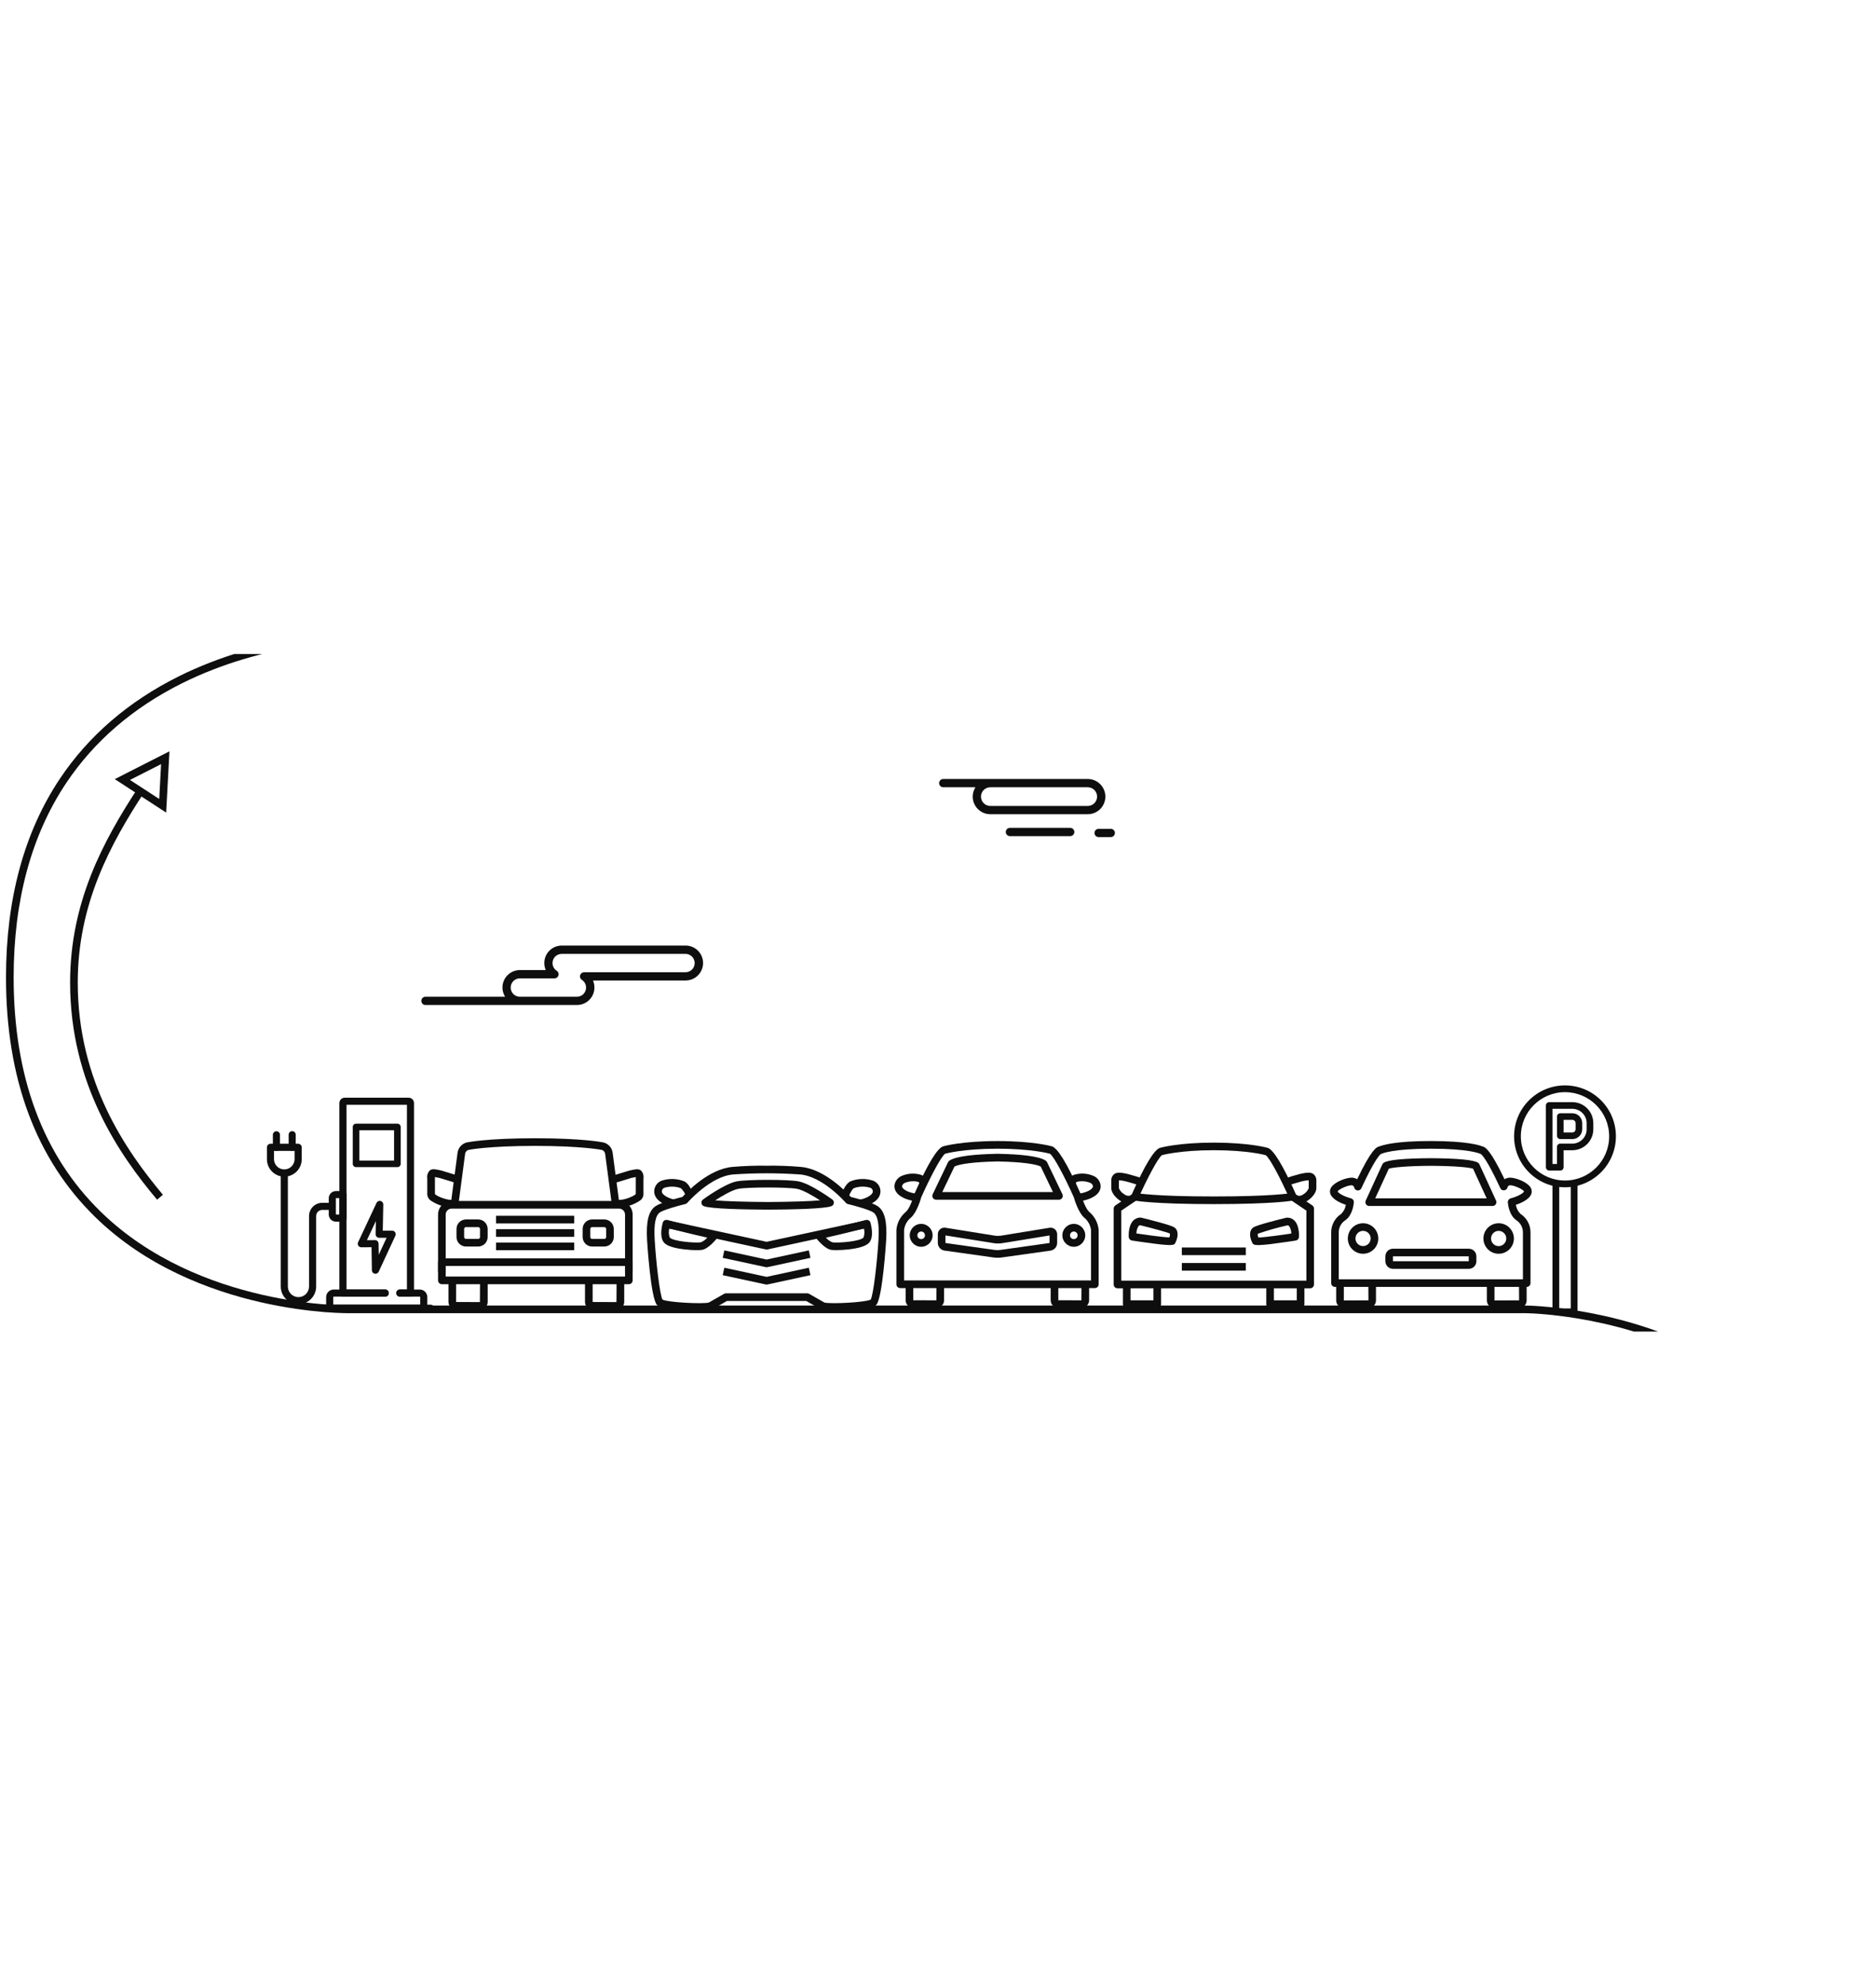 <?xml version="1.0" encoding="UTF-8"?>
<svg id="Ebene_2" data-name="Ebene 2" xmlns="http://www.w3.org/2000/svg" xmlns:xlink="http://www.w3.org/1999/xlink" viewBox="0 0 596.95 631.46">
  <defs>
    <style>
      .cls-1 {
        clip-path: url(#clippath);
      }

      .cls-2 {
        fill: none;
      }

      .cls-2, .cls-3 {
        stroke-width: 0px;
      }

      .cls-3 {
        fill: #0e0e0e;
      }
    </style>
    <clipPath id="clippath">
      <rect class="cls-2" y="208" width="596.95" height="215.46"/>
    </clipPath>
  </defs>
  <g id="Ebene_1-2" data-name="Ebene 1">
    <g class="cls-1">
      <g id="Gruppe_3005" data-name="Gruppe 3005">
        <path id="Pfad_6787" data-name="Pfad 6787" class="cls-3" d="m130.14,98.24c-.82.02-1.51-.63-1.53-1.45-.02-.82.63-1.51,1.45-1.53.03,0,.05,0,.08,0h13.46c.82.02,1.47.7,1.45,1.53-.02.79-.66,1.43-1.45,1.45h-13.46Z"/>
        <path id="Pfad_6788" data-name="Pfad 6788" class="cls-3" d="m540.29,42.64c-8.24,0-14.92-6.68-14.92-14.91s6.68-14.92,14.91-14.92c8.24,0,14.92,6.68,14.92,14.91h0c0,8.23-6.68,14.91-14.91,14.92m0-26.43c-6.36,0-11.51,5.15-11.51,11.51s5.15,11.51,11.51,11.51c6.36,0,11.51-5.15,11.51-11.51,0-6.35-5.16-11.5-11.51-11.51"/>
        <path id="Pfad_6789" data-name="Pfad 6789" class="cls-3" d="m540.29,7.57c-.94,0-1.7-.76-1.7-1.7h0V1.7c0-.94.76-1.7,1.7-1.7s1.7.76,1.7,1.7v4.16c0,.94-.76,1.7-1.7,1.7h0"/>
        <path id="Pfad_6790" data-name="Pfad 6790" class="cls-3" d="m529.36,10.5c-.61,0-1.17-.32-1.48-.85l-2.08-3.6c-.47-.81-.19-1.86.62-2.32.81-.47,1.86-.19,2.32.62l2.08,3.6c.47.81.19,1.85-.62,2.32-.26.15-.56.23-.86.23"/>
        <path id="Pfad_6791" data-name="Pfad 6791" class="cls-3" d="m521.35,18.5c-.3,0-.59-.08-.85-.23l-3.6-2.08c-.81-.47-1.09-1.51-.62-2.32.47-.81,1.51-1.09,2.32-.62l3.6,2.08c.82.46,1.1,1.5.64,2.32-.3.53-.87.86-1.49.86"/>
        <path id="Pfad_6792" data-name="Pfad 6792" class="cls-3" d="m518.42,29.43h-4.16c-.94,0-1.7-.76-1.7-1.7s.76-1.7,1.7-1.7h4.16c.94,0,1.7.76,1.7,1.7s-.76,1.7-1.7,1.7"/>
        <path id="Pfad_6793" data-name="Pfad 6793" class="cls-3" d="m517.75,42.44c-.94,0-1.7-.75-1.71-1.69,0-.61.32-1.18.86-1.49l3.6-2.08c.81-.47,1.86-.19,2.32.62.47.81.19,1.86-.62,2.32h0l-3.6,2.08c-.26.15-.55.23-.85.23"/>
        <path id="Pfad_6794" data-name="Pfad 6794" class="cls-3" d="m527.28,51.97c-.94,0-1.7-.76-1.7-1.7,0-.3.08-.6.23-.86l2.08-3.6c.47-.81,1.51-1.09,2.32-.62s1.09,1.51.62,2.32l-2.08,3.6c-.3.53-.87.85-1.48.85"/>
        <path id="Pfad_6795" data-name="Pfad 6795" class="cls-3" d="m540.29,55.46c-.94,0-1.7-.76-1.7-1.7h0v-4.16c0-.94.76-1.7,1.7-1.7s1.7.76,1.7,1.7v4.15c0,.94-.76,1.7-1.7,1.7h0"/>
        <path id="Pfad_6796" data-name="Pfad 6796" class="cls-3" d="m553.3,51.97c-.61,0-1.17-.32-1.48-.85l-2.08-3.6c-.47-.81-.19-1.85.62-2.32.81-.47,1.85-.19,2.32.62h0l2.08,3.6c.47.81.19,1.85-.62,2.32-.26.15-.55.23-.85.23"/>
        <path id="Pfad_6797" data-name="Pfad 6797" class="cls-3" d="m562.82,42.44c-.3,0-.59-.08-.85-.23l-3.6-2.08c-.81-.47-1.09-1.51-.62-2.32.47-.81,1.51-1.09,2.32-.62h0l3.6,2.08c.82.46,1.1,1.5.64,2.32-.3.53-.87.86-1.49.86"/>
        <path id="Pfad_6798" data-name="Pfad 6798" class="cls-3" d="m566.31,29.43h-4.16c-.94,0-1.7-.76-1.7-1.7s.76-1.7,1.7-1.7h4.16c.94,0,1.7.76,1.7,1.7s-.76,1.7-1.7,1.7"/>
        <path id="Pfad_6799" data-name="Pfad 6799" class="cls-3" d="m559.23,18.5c-.94,0-1.7-.75-1.71-1.69,0-.61.32-1.18.86-1.49l3.6-2.08c.81-.47,1.86-.19,2.32.62.47.81.19,1.86-.62,2.32h0l-3.6,2.08c-.26.15-.55.23-.85.23"/>
        <path id="Pfad_6800" data-name="Pfad 6800" class="cls-3" d="m551.22,10.5c-.94,0-1.7-.76-1.7-1.7,0-.3.08-.6.23-.86l2.08-3.6c.47-.81,1.51-1.09,2.32-.62.81.47,1.09,1.51.62,2.32l-2.08,3.6c-.3.53-.87.85-1.48.85"/>
        <path id="Pfad_6801" data-name="Pfad 6801" class="cls-3" d="m172.14,185.73c3.13,0,5.67,2.54,5.67,5.67,0,3.13-2.54,5.67-5.67,5.67-3.13,0-5.67-2.54-5.67-5.67,0-3.13,2.54-5.66,5.67-5.67m0,9.28c1.99,0,3.61-1.62,3.6-3.61,0-1.99-1.62-3.61-3.61-3.6-1.99,0-3.61,1.62-3.6,3.61,0,1.99,1.62,3.6,3.61,3.61"/>
        <path id="Pfad_6802" data-name="Pfad 6802" class="cls-3" d="m172.14,197.41c-3.32,0-6.02-2.69-6.02-6.01,0-3.32,2.69-6.02,6.01-6.02,3.32,0,6.02,2.69,6.02,6.02h0c0,3.32-2.69,6.01-6.01,6.02m0-11.34c-2.94,0-5.32,2.38-5.32,5.32,0,2.94,2.38,5.32,5.32,5.32,2.94,0,5.32-2.38,5.32-5.32h0c0-2.94-2.38-5.32-5.32-5.32m0,9.28c-2.18,0-3.95-1.77-3.96-3.95,0-2.18,1.77-3.95,3.95-3.96,2.18,0,3.95,1.77,3.96,3.95h0c0,2.19-1.77,3.95-3.95,3.96m0-7.21c-1.8,0-3.26,1.46-3.26,3.26s1.46,3.26,3.26,3.26c1.8,0,3.26-1.46,3.26-3.26,0-1.8-1.46-3.26-3.26-3.26"/>
        <path id="Pfad_6803" data-name="Pfad 6803" class="cls-3" d="m106.18,185.73c3.13,0,5.67,2.54,5.67,5.67s-2.54,5.67-5.67,5.67c-3.13,0-5.67-2.54-5.67-5.67h0c0-3.13,2.54-5.66,5.67-5.67m0,9.28c1.99,0,3.6-1.62,3.6-3.61s-1.62-3.6-3.61-3.6c-1.99,0-3.6,1.62-3.6,3.61,0,1.99,1.62,3.61,3.61,3.61h0"/>
        <path id="Pfad_6804" data-name="Pfad 6804" class="cls-3" d="m106.18,197.41c-3.32,0-6.02-2.69-6.02-6.01,0-3.32,2.69-6.02,6.01-6.02,3.32,0,6.02,2.69,6.02,6.02h0c0,3.32-2.69,6.01-6.01,6.02m0-11.34c-2.94,0-5.32,2.38-5.32,5.32,0,2.94,2.38,5.32,5.32,5.32,2.94,0,5.32-2.38,5.32-5.32h0c0-2.94-2.38-5.32-5.32-5.32m0,9.28c-2.18,0-3.96-1.77-3.96-3.95,0-2.18,1.77-3.96,3.95-3.96,2.18,0,3.96,1.77,3.96,3.95h0c0,2.19-1.77,3.95-3.95,3.96m0-7.21c-1.8,0-3.26,1.46-3.26,3.26,0,1.8,1.46,3.26,3.26,3.26,1.8,0,3.26-1.46,3.26-3.26h0c0-1.8-1.46-3.26-3.26-3.26"/>
        <path id="Pfad_6805" data-name="Pfad 6805" class="cls-3" d="m146.37,171.81h-18.55v-14.43h18.55v14.43Zm-2.06-12.37h-14.43v10.3h14.43v-10.3Z"/>
        <path id="Pfad_6806" data-name="Pfad 6806" class="cls-3" d="m146.72,172.16h-19.24v-15.12h19.24v15.12Zm-18.55-.69h17.86v-13.74h-17.86v13.74Zm16.49-1.37h-15.12v-11h15.12v11Zm-14.43-.69h13.73v-9.61h-13.73v9.61Z"/>
        <path id="Pfad_6807" data-name="Pfad 6807" class="cls-3" d="m160.48,159.45c3.1,3.19,5.97,6.6,8.56,10.21v2.15h-18.55v-14.43c1.52,0,3.29.02,5.28.13,1.77-.04,3.48.66,4.71,1.93m-7.93,0v10.29h13.97c-2.28-3.12-4.78-6.07-7.49-8.82-.88-.92-2.11-1.42-3.38-1.35-1.1-.07-2.12-.1-3.1-.11"/>
        <path id="Pfad_6808" data-name="Pfad 6808" class="cls-3" d="m169.39,172.16h-19.25v-15.12h.35c1.6,0,3.34.02,5.3.13,1.85-.04,3.64.7,4.93,2.03h0c3.12,3.2,5.99,6.62,8.6,10.25l.07.09v2.62Zm-18.55-.69h17.86v-1.69c-2.57-3.56-5.39-6.93-8.46-10.08-1.17-1.22-2.8-1.88-4.48-1.84-1.8-.1-3.43-.13-4.92-.13v13.73Zm16.39-1.37h-15.02v-10.99h.35c1.19.03,2.15.06,3.11.12,1.35-.06,2.67.47,3.6,1.45,2.71,2.77,5.23,5.74,7.53,8.86l.43.55Zm-14.32-.69h12.93c-2.15-2.9-4.5-5.65-7.04-8.23-.82-.86-1.97-1.32-3.16-1.25-.85-.05-1.7-.08-2.73-.1v9.59Z"/>
        <path id="Pfad_6809" data-name="Pfad 6809" class="cls-3" d="m92.48,157.38h8.54v14.43h-12.37c.05-3.99.4-7.97,1.02-11.92.32-1.9.97-2.51,2.8-2.51m6.48,12.37v-10.3h-7.05c-.62,3.4-.99,6.85-1.13,10.31h8.18Z"/>
        <path id="Pfad_6810" data-name="Pfad 6810" class="cls-3" d="m101.37,172.16h-13.07v-.35c.06-4.01.4-8.01,1.04-11.97.35-2.1,1.15-2.8,3.14-2.8h8.89v15.12Zm-12.36-.69h11.67v-13.74h-8.2c-1.64,0-2.16.48-2.46,2.22-.61,3.81-.95,7.66-1.01,11.51m10.3-1.37h-8.89v-.36c.15-3.48.53-6.94,1.15-10.37l.06-.27h7.67v11Zm-8.16-.69h7.47v-9.61h-6.42c-.56,3.18-.91,6.39-1.05,9.61"/>
        <path id="Pfad_6811" data-name="Pfad 6811" class="cls-3" d="m81.77,163.42c.5-3.15,1.25-7.23,2.04-8.78,1.78-3.44,5.57-3.44,6.81-3.44h59.39c1.17,0,3.02.04,5.16.22,3.37.28,5.03.95,7.1,2.86,4.36,4.13,8.39,8.6,12.04,13.36l2.18.43c3.59.71,7.29,1.44,10.45,2.26,4.2,1.1,4.65,6.66,4.94,12.58,1.64,1.26,1.9,3.31,1.9,5.39,0,7.17-3.41,8.25-5.45,8.25h-6.09c-2.85,5.58-9.68,7.79-15.26,4.94-2.14-1.09-3.87-2.83-4.96-4.97l-45.75.02c-2.84,5.58-9.66,7.8-15.24,4.97-2.11-1.07-3.83-2.78-4.92-4.88l-10.1-.95c-5.59-.53-5.6-7.36-5.6-11.49-.09-6.94.36-13.89,1.36-20.76m90.37,37.25c5.12,0,9.28-4.15,9.28-9.28s-4.15-9.28-9.28-9.28-9.28,4.15-9.28,9.28c0,5.12,4.16,9.27,9.28,9.28m-65.96,0c5.12,0,9.28-4.15,9.28-9.28s-4.15-9.28-9.28-9.28-9.28,4.15-9.28,9.28c0,5.12,4.16,9.27,9.28,9.28m-20.01-7.06l9.1.87c-.29-1-.43-2.04-.43-3.09,0-6.24,2.06-11.34,11.34-11.34s11.34,5.09,11.34,11.34c0,1.04-.14,2.08-.43,3.08l44.14-.02c-.28-1-.42-2.03-.42-3.06,0-6.24,2.06-11.34,11.34-11.34s11.34,5.09,11.34,11.34c0,1.05-.14,2.09-.43,3.09h5.29c2.23,0,3.39-2.06,3.39-6.18,0-2.72-.54-3.65-1.82-4.15-.33-4.72-.42-11.02-3.48-11.82-3.94-1.02-8.8-1.92-13.25-2.82-3.72-4.89-7.83-9.48-12.29-13.72-1.64-1.51-2.85-2.07-5.88-2.32-1.79-.15-3.54-.21-4.99-.21h-59.39c-1.91,0-3.96.37-4.98,2.33-.9,2.64-1.51,5.38-1.84,8.15-.98,6.77-1.43,13.6-1.33,20.44,0,6.18.81,9.16,3.7,9.43"/>
        <path id="Pfad_6812" data-name="Pfad 6812" class="cls-3" d="m172.14,203.08c-4.33,0-8.31-2.38-10.32-6.21l-45.33.02c-3.03,5.7-10.1,7.86-15.8,4.83-2.03-1.08-3.7-2.74-4.79-4.76l-9.92-.93c-5.92-.56-5.92-7.62-5.92-11.84-.09-6.96.36-13.92,1.36-20.81.5-3.18,1.27-7.3,2.08-8.88,1.88-3.63,5.82-3.63,7.12-3.63h59.39c1.18,0,3.04.04,5.19.22,3.46.29,5.17.98,7.31,2.95,4.34,4.11,8.36,8.56,12,13.3l2.05.41c3.61.71,7.31,1.45,10.47,2.26,4.58,1.2,4.93,7.3,5.19,12.74,1.68,1.38,1.91,3.59,1.91,5.57,0,7.48-3.63,8.59-5.79,8.59h-5.88c-2.02,3.81-5.99,6.19-10.31,6.18m-9.9-6.91l.1.19c2.75,5.42,9.36,7.58,14.78,4.83,2.07-1.05,3.76-2.73,4.82-4.8l.1-.19h6.3c1.9,0,5.1-1.03,5.1-7.9,0-1.96-.21-3.93-1.76-5.12l-.13-.1v-.16c-.32-6.34-.86-11.26-4.69-12.26-3.14-.81-6.83-1.54-10.4-2.25l-2.33-.46-.08-.1c-3.64-4.75-7.65-9.21-12-13.32-2.01-1.85-3.62-2.49-6.9-2.77-2.13-.18-3.97-.22-5.13-.22h-59.39c-1.19,0-4.82,0-6.5,3.26-.61,1.19-1.31,4.19-2.01,8.67-.99,6.85-1.44,13.78-1.35,20.7,0,3.98,0,10.65,5.29,11.14l10.29.97.09.17c2.8,5.39,9.43,7.48,14.81,4.69,2.04-1.06,3.69-2.73,4.73-4.77l.1-.19h46.17Zm9.9,4.85c-5.31,0-9.62-4.31-9.62-9.62,0-5.31,4.31-9.62,9.62-9.62,5.31,0,9.62,4.31,9.62,9.62h0c0,5.31-4.31,9.62-9.62,9.62m0-18.55c-4.93,0-8.93,4-8.93,8.93s4,8.93,8.93,8.93,8.93-4,8.93-8.93h0c0-4.93-4-8.92-8.93-8.92m-65.96,18.55c-5.31,0-9.62-4.31-9.62-9.62,0-5.31,4.31-9.62,9.62-9.62,5.31,0,9.62,4.31,9.62,9.62h0c0,5.31-4.31,9.62-9.62,9.62m0-18.55c-4.93,0-8.93,4-8.93,8.93s4,8.93,8.93,8.93,8.93-4,8.93-8.93h0c0-4.93-4-8.92-8.93-8.93m-10.43,12.41l-9.6-.92c-3.34-.32-4.01-3.98-4.01-9.78-.09-6.86.35-13.71,1.33-20.49.66-4.16,1.36-7.25,1.87-8.25,1.17-2.26,3.58-2.52,5.29-2.52h59.39c1.13,0,2.92.04,5.02.21,2.99.25,4.3.77,6.09,2.41,4.44,4.22,8.54,8.78,12.25,13.66.95.19,1.92.38,2.89.58,3.53.7,7.18,1.42,10.25,2.22,3.01.78,3.35,6.07,3.65,10.74.02.4.05.79.08,1.17,1.35.62,1.84,1.8,1.84,4.39,0,4.33-1.26,6.53-3.73,6.53h-5.74l.12-.44c.28-.98.42-1.99.41-3,0-5.12-1.25-10.99-10.99-10.99s-10.99,5.87-10.99,10.99c0,1,.14,2,.41,2.97l.12.44-45.05.02.12-.44c.28-.97.41-1.98.41-2.98,0-5.12-1.25-10.99-10.99-10.99s-10.99,5.87-10.99,10.99c0,1.01.14,2.02.42,2.99l.14.49Zm87.75-.74h4.84c2.02,0,3.04-1.96,3.04-5.84,0-2.71-.54-3.42-1.6-3.83l-.2-.08-.02-.22c-.03-.45-.06-.91-.09-1.39-.27-4.21-.6-9.46-3.13-10.12-3.05-.79-6.69-1.52-10.21-2.21-1.02-.2-2.03-.4-3.02-.6l-.13-.03-.08-.1c-3.71-4.88-7.81-9.45-12.25-13.67-1.55-1.43-2.64-1.98-5.68-2.23-1.62-.14-3.38-.21-4.96-.21h-59.39c-2.46,0-3.91.66-4.67,2.14-.88,2.61-1.48,5.31-1.8,8.04-.97,6.75-1.42,13.57-1.32,20.39,0,6.39.92,8.85,3.39,9.09l8.6.82c-.21-.88-.32-1.79-.32-2.7,0-5.02,1.21-11.68,11.68-11.68s11.68,6.67,11.68,11.68c0,.92-.11,1.84-.32,2.73l43.24-.02c-.21-.89-.32-1.8-.32-2.71,0-5.02,1.21-11.68,11.68-11.68s11.68,6.67,11.68,11.68c0,.92-.11,1.85-.32,2.74"/>
        <path id="Pfad_6813" data-name="Pfad 6813" class="cls-3" d="m123.7,171.81h-18.55v-14.43h18.55v14.43Zm-2.06-12.37h-14.43v10.3h14.43v-10.3Z"/>
        <path id="Pfad_6814" data-name="Pfad 6814" class="cls-3" d="m124.04,172.16h-19.25v-15.12h19.24v15.12Zm-18.55-.69h17.86v-13.74h-17.86v13.74Zm16.49-1.37h-15.13v-11h15.13v11Zm-14.43-.69h13.74v-9.61h-13.74v9.61Z"/>
        <path id="Pfad_6815" data-name="Pfad 6815" class="cls-3" d="m450.1,100.39c-.57-.02-1.02-.49-1-1.06.02-.54.45-.98,1-1h18.6c.57.02,1.02.49,1,1.06-.02.54-.45.98-1,1h-18.6Z"/>
        <path id="Pfad_6816" data-name="Pfad 6816" class="cls-3" d="m467.44,92.6c-.57,0-1.03-.46-1.03-1.03,0-.57.46-1.03,1.03-1.03h15.54c.57,0,1.03.46,1.03,1.03,0,.57-.46,1.03-1.03,1.03h-15.54Z"/>
        <path id="Pfad_6817" data-name="Pfad 6817" class="cls-3" d="m246.11,89.5c-.57,0-1.03-.46-1.03-1.03,0-.48.33-.89.79-1l37.47-8.89c.08-.02.16-.03.24-.03.57,0,1.03.46,1.03,1.03,0,.48-.33.89-.79,1l-37.47,8.89c-.08.02-.16.03-.24.03"/>
        <path id="Pfad_6818" data-name="Pfad 6818" class="cls-3" d="m300.6,86.24c-.57,0-1.03-.46-1.03-1.03,0-.48.33-.89.79-1l57.25-13.59c.08-.02.16-.03.24-.03.57,0,1.03.46,1.03,1.03,0,.48-.33.89-.79,1l-57.25,13.58c-.08.02-.16.03-.24.03"/>
        <path id="Pfad_6819" data-name="Pfad 6819" class="cls-3" d="m302.42,76.14c-.57,0-1.03-.46-1.03-1.03,0-.48.33-.89.79-1l4.6-1.09c.08-.02.16-.03.24-.03.57,0,1.03.46,1.03,1.03,0,.48-.33.89-.79,1l-4.6,1.09c-.08.02-.16.03-.24.03"/>
        <path id="Pfad_6820" data-name="Pfad 6820" class="cls-3" d="m268.92,93.76c-.57,0-1.03-.46-1.03-1.03,0-.48.33-.89.79-1l10.5-2.49c.08-.02.16-.03.24-.03.57,0,1.03.46,1.03,1.03,0,.48-.33.89-.79,1l-10.5,2.49c-.08.02-.16.03-.24.03"/>
        <path id="Pfad_6821" data-name="Pfad 6821" class="cls-3" d="m286.67,89.55c-.57,0-1.03-.46-1.03-1.03,0-.48.33-.89.79-1l5.34-1.27c.55-.15,1.12.17,1.27.72.15.55-.17,1.12-.72,1.27-.02,0-.05.01-.07.02l-5.34,1.27c-.08.02-.16.03-.24.03"/>
        <path id="Pfad_6822" data-name="Pfad 6822" class="cls-3" d="m314.29,73.32c-.57,0-1.03-.46-1.03-1.03,0-.48.33-.89.79-1l21.01-4.99c.08-.02.16-.03.24-.03.57,0,1.03.46,1.03,1.03,0,.48-.33.89-.79,1l-21.02,4.99c-.08.02-.16.03-.24.03"/>
        <path id="Pfad_6823" data-name="Pfad 6823" class="cls-3" d="m408.64,96.01c-.67,0-1.21-.54-1.21-1.21,0-.15.03-.3.08-.44l10.96-28.37-15.69,4.65c-7.35,2.18-34.33.05-35.47-.04-.5-.04-.92-.38-1.07-.86l-2.76-9.31c-.19-.64.18-1.32.82-1.51,0,0,0,0,0,0l7.97-2.36-13.93-13.97c-.47-.47-.47-1.24,0-1.72.14-.14.32-.25.51-.3l9.32-2.76c.28-.08.59-.06.86.06l25.78,12.01,58.81-17.43c5.86-1.65,12.04-1.84,17.99-.56,5.78,1.26,9.73,3.7,10.56,6.52,1.62,5.46-4.32,9.99-8.85,11.33l-28.04,8.31-24.54,34.16c-.16.22-.38.38-.64.46l-11.12,3.3c-.11.03-.23.05-.34.05m11.85-33.1c.67,0,1.21.54,1.21,1.21,0,.15-.03.29-.08.43l-10.97,28.38,8.35-2.48,24.54-34.16c.16-.22.38-.38.64-.46l28.44-8.43c3.64-1.08,8.29-4.66,7.21-8.31-.46-1.56-3.35-3.65-8.76-4.84-5.55-1.2-11.31-1.03-16.78.51l-59.25,17.56c-.28.08-.59.06-.86-.06l-25.78-12.01-6.93,2.05,13.93,13.97c.47.47.47,1.24,0,1.72-.14.14-.32.25-.51.3l-8.76,2.6,2.18,7.35c4.66.34,27.53,1.92,33.76.07l17.99-5.33c.13-.05.28-.07.42-.07"/>
        <path id="Pfad_6824" data-name="Pfad 6824" class="cls-3" d="m404.37,42.12c-.26,0-.5-.08-.71-.23l-14.9-10.77c-.54-.39-.67-1.15-.27-1.69.16-.22.38-.38.64-.45l11.11-3.29c.26-.08.53-.06.78.03l30.85,12.01c.62.24.93.95.69,1.57-.24.62-.95.93-1.57.69l-30.47-11.86-8.35,2.47,12.9,9.32c.54.39.67,1.15.28,1.69-.23.32-.6.51-.99.51"/>
        <path id="Pfad_6825" data-name="Pfad 6825" class="cls-3" d="m207.07,203.91v-69.49l2.02,1.28c21.2,13.4,45.61,21.82,76.81,26.51l.32.05.24-.21c4.3-3.73,8.96-7.01,13.92-9.8,19.3-10.93,45.64-16.72,76.15-16.75h.27c30.51.04,56.85,5.83,76.15,16.75,4.96,2.79,9.62,6.07,13.92,9.8l.24.21.32-.05c31.2-4.69,55.6-13.12,76.81-26.51l2.02-1.28v69.49H207.07Zm327.5-2.64h9.05v-30.21h-9.05v30.21Zm-15.25-29.9c-5.71,8.71-9.01,18.77-9.56,29.17l-.03.73h22.2v-30.21h-12.39l-.21.31Zm23.25-31.55c-20.14,12.11-42.9,19.89-71.64,24.51l-1.34.21.95.96c2.38,2.39,4.59,4.96,6.59,7.68,5.95,8.14,9.91,17.56,11.57,27.51l.1.58h18.28l.03-.66c.56-11.31,4.23-22.25,10.6-31.61,6.58-9.57,15.33-17.45,25.54-23l.36-.2v-6.61l-1.05.63Zm-69.72,61.45h13.28l-.15-.82c-1.65-9.29-5.4-18.08-10.97-25.7-.3-.41-.61-.82-.92-1.22l-1.24-1.61v29.35Zm-31.6,0h28.96v-30.21h-28.96v30.21Zm-31.6,0h28.96v-30.21h-28.96v30.21Zm-31.6,0h28.96v-30.21h-28.96v30.21Zm-31.6,0h28.98v-30.21h-28.96l-.02,30.21Zm-31.6,0h28.98v-30.21h-28.96l-.02,30.21Zm-31.6,0h28.96v-30.21h-28.96v30.21Zm-3.88-27.97c-.37.48-.74.96-1.09,1.45-5.56,7.62-9.32,16.41-10.97,25.7l-.15.82h13.45v-29.56l-1.24,1.59Zm-69.7-27.5l.36.2c10.21,5.55,18.96,13.43,25.54,23,6.37,9.36,10.04,20.3,10.6,31.61l.03.66h18.28l.1-.58c1.66-9.94,5.62-19.36,11.57-27.51,2-2.72,4.2-5.29,6.59-7.68l.95-.96-1.34-.21c-28.73-4.62-51.5-12.4-71.63-24.51l-1.05-.63v6.61Zm12.08,55.47h21.81l-.04-.73c-.55-10.4-3.85-20.46-9.56-29.17l-.2-.32h-11.98l-.03,30.21Zm-12.08,0h9.45v-30.21h-9.45v30.21Zm332.9-51.84c-7.88,4.6-14.8,10.67-20.38,17.88l-.85,1.12h22.28v-19.62l-1.05.62Zm-165.92-11.3c-30.12.02-56.05,5.69-74.99,16.41-6.18,3.45-11.87,7.72-16.9,12.69l-1.18,1.18h186.15l-1.18-1.18c-5.03-4.97-10.72-9.24-16.9-12.69-18.94-10.72-44.87-16.4-74.99-16.41h0Zm-166.96,30.29h22.28l-.86-1.12c-5.58-7.21-12.5-13.29-20.38-17.88l-1.05-.62v19.61Z"/>
        <rect id="Rechteck_1162" data-name="Rechteck 1162" class="cls-3" x="332.93" y="150.11" width="88.97" height="2.64"/>
        <rect id="Rechteck_1163" data-name="Rechteck 1163" class="cls-3" x="323.85" y="158.53" width="37.15" height="2.64"/>
        <rect id="Rechteck_1164" data-name="Rechteck 1164" class="cls-3" x="371.24" y="158.75" width="60.85" height="2.64"/>
        <path id="Pfad_6826" data-name="Pfad 6826" class="cls-3" d="m551.13,203.91l4.96-14.39v-61.23l-11.42-28.15h5.97v-10.63h40.33v10.63h5.97l-11.42,28.15v61.23l4.96,14.39h-39.36Zm3.7-2.64h31.96l-3.9-11.3v-61.95h-24.16v61.95l-3.9,11.3Zm24.08-75.89h4.94l6.53-16.12h-6.65l-4.83,16.12Zm-7.07,0h5.02l4.83-16.12h-9.84v16.12Zm-6.88,0h4.91v-16.12h-9.74l4.83,16.12Zm-7.2,0h5.15l-4.83-16.12h-6.86l6.54,16.12Zm-7.62-18.76h41.32l1.56-3.86h-44.44l1.56,3.86Zm3.13-6.75h35.06v-7.74h-35.06v7.74Z"/>
        <rect id="Rechteck_1165" data-name="Rechteck 1165" class="cls-3" x="557.05" y="92.89" width="2.64" height="2.6"/>
        <rect id="Rechteck_1166" data-name="Rechteck 1166" class="cls-3" x="563.26" y="92.89" width="2.64" height="2.6"/>
        <rect id="Rechteck_1167" data-name="Rechteck 1167" class="cls-3" x="569.46" y="92.89" width="2.64" height="2.6"/>
        <rect id="Rechteck_1168" data-name="Rechteck 1168" class="cls-3" x="575.66" y="92.89" width="2.64" height="2.6"/>
        <rect id="Rechteck_1169" data-name="Rechteck 1169" class="cls-3" x="581.86" y="92.89" width="2.64" height="2.6"/>
        <rect id="Rechteck_1170" data-name="Rechteck 1170" class="cls-3" x="569.88" y="152.32" width="1.97" height="4.37"/>
        <rect id="Rechteck_1171" data-name="Rechteck 1171" class="cls-3" x="569.88" y="166.93" width="1.97" height="4.38"/>
        <path id="Pfad_6827" data-name="Pfad 6827" class="cls-3" d="m135.39,319.61c-.73,0-1.32-.59-1.32-1.32s.59-1.32,1.32-1.32h25.31l-.24-.5c-.38-.75-.58-1.58-.58-2.42,0-3.07,2.49-5.55,5.56-5.56h8.2l-.15-.46c-.98-2.91.58-6.06,3.49-7.04.57-.19,1.17-.29,1.78-.29h39.4c3.07,0,5.56,2.49,5.56,5.55,0,3.07-2.49,5.56-5.55,5.56h-29.46l.15.46c.98,2.91-.58,6.06-3.49,7.04-.57.19-1.17.29-1.78.29h-48.19Zm30.04-8.48c-1.61,0-2.92,1.3-2.93,2.92,0,1.61,1.3,2.92,2.92,2.93h18.15c1.61,0,2.92-1.3,2.92-2.91,0-1-.5-1.92-1.34-2.46-.49-.32-.72-.92-.55-1.48.17-.56.68-.94,1.26-.94h32.27c1.61,0,2.92-1.31,2.92-2.92s-1.31-2.92-2.92-2.92h-39.4c-1.61,0-2.92,1.3-2.92,2.91,0,1,.5,1.92,1.34,2.46.61.39.79,1.21.39,1.82-.24.38-.66.6-1.11.6h-11.01Z"/>
        <path id="Pfad_6828" data-name="Pfad 6828" class="cls-3" d="m191.86,101.85h-39.4c-3.07,0-5.55,2.49-5.56,5.56,0,.6.1,1.2.29,1.78l.15.46h-8.2c-3.07,0-5.55,2.49-5.56,5.56,0,.55.09,1.1.26,1.62.11.33.24.64.4.95.92,1.75,2.7,2.88,4.67,2.98h18.37c3.07,0,5.55-2.49,5.56-5.56,0-.6-.1-1.2-.3-1.78l-.15-.46h29.46c3.07,0,5.56-2.49,5.56-5.56s-2.49-5.56-5.56-5.56h0m0,8.48h-32.27c-.73,0-1.32.59-1.32,1.32,0,.44.22.86.6,1.1,1.35.87,1.75,2.67.88,4.02-.54.84-1.47,1.34-2.46,1.34h-18.14c-1.61,0-2.92-1.31-2.92-2.92,0-1.61,1.31-2.91,2.92-2.92h11.01c.73,0,1.32-.59,1.32-1.32,0-.45-.23-.86-.6-1.1-1.36-.87-1.75-2.68-.87-4.04.54-.83,1.46-1.34,2.46-1.34h39.4c1.61.03,2.9,1.36,2.87,2.98-.03,1.57-1.3,2.84-2.87,2.87"/>
        <path id="Pfad_6829" data-name="Pfad 6829" class="cls-3" d="m315.12,258.93c-3.09,0-5.6-2.51-5.6-5.6,0-.86.21-1.7.6-2.47l.25-.5h-10.26c-.73-.02-1.3-.63-1.28-1.35.02-.7.58-1.26,1.28-1.28h46.02c3.09,0,5.6,2.51,5.6,5.6s-2.51,5.6-5.6,5.6h-31.01Zm0-8.57c-1.64,0-2.97,1.33-2.97,2.97s1.33,2.97,2.97,2.97h31.01c1.64,0,2.97-1.33,2.97-2.97s-1.33-2.97-2.97-2.97h-31.01Z"/>
        <path id="Pfad_6830" data-name="Pfad 6830" class="cls-3" d="m321.32,265.9c-.73-.02-1.3-.63-1.28-1.35.02-.7.58-1.26,1.28-1.28h19.26c.73.02,1.3.63,1.28,1.35-.02.7-.58,1.26-1.28,1.28h-19.26Z"/>
        <path id="Pfad_6831" data-name="Pfad 6831" class="cls-3" d="m349.55,266.21c-.73-.02-1.3-.63-1.28-1.35.02-.7.58-1.26,1.28-1.28h3.94c.73.02,1.3.63,1.28,1.35-.02.7-.58,1.26-1.28,1.28h-3.94Z"/>
        <path id="Pfad_6832" data-name="Pfad 6832" class="cls-3" d="m261.98,44.33c3.09,0,5.6,2.51,5.6,5.6,0,.86-.21,1.7-.6,2.47l-.25.5h10.26c.73.02,1.3.63,1.28,1.35-.02.7-.58,1.26-1.28,1.28h-46.02c-3.09,0-5.6-2.51-5.6-5.6s2.51-5.6,5.6-5.6h31.01Zm0,8.57c1.64,0,2.97-1.33,2.97-2.97,0-1.64-1.33-2.96-2.97-2.97h-31.01c-1.64,0-2.97,1.33-2.97,2.97,0,1.64,1.33,2.97,2.97,2.97h31.02Z"/>
        <path id="Pfad_6833" data-name="Pfad 6833" class="cls-3" d="m238.38,39.27c.73.02,1.3.63,1.28,1.35-.02.7-.58,1.26-1.28,1.28h-19.26c-.73-.02-1.3-.63-1.28-1.35.02-.7.58-1.26,1.28-1.28h19.26Z"/>
        <path id="Pfad_6834" data-name="Pfad 6834" class="cls-3" d="m210.15,38.96c.73.02,1.3.63,1.28,1.35-.02.7-.58,1.26-1.28,1.28h-3.94c-.73-.02-1.3-.63-1.28-1.35.02-.7.58-1.26,1.28-1.28h3.94Z"/>
        <path id="Pfad_6835" data-name="Pfad 6835" class="cls-3" d="m309.51,97.53c-.65,0-1.18-.53-1.18-1.18,0-.54.37-1.01.9-1.14l18.71-4.58c.09-.02.19-.03.28-.03.65,0,1.18.53,1.18,1.18,0,.54-.37,1.01-.9,1.14l-18.71,4.58c-.09.02-.19.03-.28.03"/>
        <path id="Pfad_6836" data-name="Pfad 6836" class="cls-3" d="m296.91,100.29c-.65,0-1.18-.53-1.18-1.18,0-.54.37-1.01.9-1.14l3.82-.94c.09-.02.19-.03.28-.03.65,0,1.18.53,1.18,1.18,0,.54-.37,1.01-.9,1.14l-3.83.93c-.09.02-.19.03-.28.03"/>
        <path id="Pfad_6837" data-name="Pfad 6837" class="cls-3" d="m183.53,472.31c-3.24-.04-5.83-2.7-5.79-5.94.04-3.18,2.61-5.74,5.79-5.79h27.78l-.27-.51c-1.51-2.85-.42-6.39,2.43-7.9.85-.45,1.79-.68,2.75-.68h16.24c2.63,0,4.94,1.76,5.65,4.29l.07.25h13.88c3.24.04,5.83,2.7,5.79,5.94-.04,3.18-2.61,5.74-5.79,5.79h-15.27l-.07.25c-.71,2.53-3.02,4.28-5.65,4.29h-47.55Zm0-9.09c-1.78,0-3.22,1.45-3.22,3.24,0,1.78,1.44,3.21,3.22,3.22h47.55c1.78,0,3.22-1.45,3.23-3.23,0-.73.59-1.32,1.32-1.32h16.44c1.78-.03,3.2-1.5,3.17-3.28-.03-1.74-1.43-3.14-3.17-3.17h-15.06c-.73,0-1.32-.59-1.32-1.32,0-1.78-1.44-3.22-3.23-3.23h-16.25c-1.78,0-3.22,1.43-3.22,3.21,0,1.36.85,2.57,2.12,3.03.55.2.9.74.86,1.32,0,.07-.01.14-.02.22,0,.71-.56,1.3-1.27,1.31-.02,0-.03,0-.05,0h-31.1Z"/>
        <path id="Pfad_6838" data-name="Pfad 6838" class="cls-3" d="m445.91,485.67c-2.37,0-4.44-1.6-5.02-3.9l-.07-.26h-18.92c-2.86,0-5.17-2.32-5.17-5.17,0-.71.15-1.4.43-2.05l.21-.49h-8.25c-.73-.02-1.3-.63-1.28-1.35.02-.7.58-1.26,1.28-1.28h53.08c2.37,0,4.44,1.61,5.02,3.91l.07.26h18.92c2.86,0,5.17,2.32,5.17,5.18,0,2.85-2.31,5.16-5.17,5.17h-40.3Zm-24.01-11.88c-1.4,0-2.53,1.14-2.53,2.54,0,1.39,1.13,2.52,2.53,2.53h20.18c.73,0,1.32.59,1.32,1.32,0,.04,0,.07,0,.11l-.02.19c-.01.67.25,1.32.73,1.8.48.48,1.12.75,1.8.75h40.3c1.4,0,2.54-1.13,2.54-2.53s-1.13-2.54-2.53-2.54h-20.2c-.73,0-1.32-.59-1.32-1.32,0-.03,0-.06,0-.09,0-.07.01-.13.02-.2.01-.68-.25-1.33-.73-1.8-.48-.48-1.12-.75-1.8-.75h-40.3Z"/>
        <path id="Pfad_6839" data-name="Pfad 6839" class="cls-3" d="m190.69,120.79c-.73-.02-1.3-.63-1.28-1.35.02-.7.58-1.26,1.28-1.28h3.59c.73.02,1.3.63,1.28,1.35-.02.7-.58,1.26-1.28,1.28h-3.59Z"/>
        <path id="Pfad_6840" data-name="Pfad 6840" class="cls-3" d="m500.12,485.68c-.73-.02-1.3-.63-1.28-1.35.02-.7.58-1.26,1.28-1.28h1.37c.73.02,1.3.63,1.28,1.35-.02.7-.58,1.26-1.28,1.28h-1.37Z"/>
        <path id="Pfad_6841" data-name="Pfad 6841" class="cls-3" d="m322.39,518.95c-.15,0-.29-.03-.43-.08l-.08-.03-.09.02c-.34.06-.68.09-1.02.09h-15.95c-3.3,0-5.97-2.67-5.97-5.97s2.67-5.97,5.97-5.97h15.95c3.3,0,5.97,2.67,5.97,5.97,0,.99-.24,1.96-.71,2.83l-.27.51h9.74c.73.02,1.3.63,1.28,1.35-.02.7-.58,1.26-1.28,1.28h-13.11Zm-17.57-9.31c-1.84,0-3.34,1.5-3.34,3.34s1.5,3.34,3.34,3.34h15.95c1.84,0,3.34-1.5,3.34-3.34s-1.5-3.34-3.34-3.34h-15.95Z"/>
        <path id="Pfad_6842" data-name="Pfad 6842" class="cls-3" d="m284.47,518.95c-.73-.02-1.3-.63-1.28-1.35.02-.7.58-1.26,1.28-1.28h1.37c.73.02,1.3.63,1.28,1.35-.02.7-.58,1.26-1.28,1.28h-1.37Z"/>
        <path id="Pfad_6843" data-name="Pfad 6843" class="cls-3" d="m344.5,518.95c-.73-.02-1.3-.63-1.28-1.35.02-.7.58-1.26,1.28-1.28h5.66c.73-.02,1.33.55,1.35,1.28.02.73-.55,1.33-1.28,1.35-.02,0-.05,0-.07,0h-5.66Z"/>
        <path id="Pfad_6844" data-name="Pfad 6844" class="cls-3" d="m4.94,631.46c-.8,0-1.45-.65-1.45-1.46v-8.78c0-.8.65-1.45,1.45-1.46h178.08c.8,0,1.45.65,1.46,1.46v8.78c0,.8-.65,1.45-1.46,1.46H4.94Zm1.46-2.91h175.17v-5.86H6.39v5.86Z"/>
        <path id="Pfad_6845" data-name="Pfad 6845" class="cls-3" d="m174.08,622.69c-.8,0-1.45-.65-1.46-1.46v-68.98c.02-.8.69-1.44,1.49-1.42.77.02,1.4.64,1.42,1.42v68.98c0,.8-.65,1.45-1.46,1.46"/>
        <path id="Pfad_6846" data-name="Pfad 6846" class="cls-3" d="m4.94,622.69c-.8,0-1.45-.65-1.45-1.46v-69.88c.02-.8.69-1.44,1.49-1.42.77.02,1.4.64,1.42,1.42v69.88c0,.8-.65,1.45-1.46,1.46"/>
        <path id="Pfad_6847" data-name="Pfad 6847" class="cls-3" d="m175.03,554.37c-.3,0-.6-.09-.84-.27l-47.79-33.85-45.58,32.29c-.24.17-.54.27-.84.27-.8,0-1.46-.65-1.46-1.45,0-.47.23-.92.61-1.19l46.42-32.88c.5-.35,1.18-.35,1.68,0l47.45,33.61,2.91-4.11-51.2-36.27-48.11,34.08c-.24.17-.54.27-.84.27-.8,0-1.46-.65-1.46-1.45,0-.47.23-.92.61-1.19l48.95-34.68c.5-.35,1.18-.35,1.68,0l53.23,37.7c.65.47.81,1.37.35,2.03l-4.59,6.48c-.22.32-.56.53-.94.59-.08.01-.16.02-.24.02"/>
        <path id="Pfad_6848" data-name="Pfad 6848" class="cls-3" d="m1.46,552.81c-.8,0-1.46-.65-1.46-1.46v-7.94c0-.8.65-1.45,1.46-1.46h75.98c.8,0,1.46.65,1.46,1.45,0,.8-.65,1.46-1.45,1.46H2.91v5.04h77.05c.8,0,1.45.66,1.45,1.46,0,.8-.65,1.45-1.45,1.45H1.46Z"/>
        <path id="Pfad_6849" data-name="Pfad 6849" class="cls-3" d="m1.46,544.86c-.8,0-1.45-.65-1.46-1.46v-34.68c0-.8.65-1.45,1.46-1.46h124.93c.8-.02,1.47.61,1.49,1.42.02.8-.61,1.47-1.42,1.49-.03,0-.05,0-.08,0H2.91v33.22c0,.8-.65,1.45-1.46,1.46"/>
        <path id="Pfad_6850" data-name="Pfad 6850" class="cls-3" d="m79.96,622.69c-.8,0-1.45-.65-1.46-1.46v-69.88c.02-.8.69-1.44,1.49-1.42.77.02,1.4.64,1.42,1.42v69.88c0,.8-.65,1.45-1.46,1.46"/>
        <path id="Pfad_6851" data-name="Pfad 6851" class="cls-3" d="m6.83,538.73c-.8,0-1.45-.65-1.45-1.46v-22.85c0-.8.65-1.45,1.45-1.46h67.56c.8,0,1.45.65,1.45,1.46v22.85c0,.8-.65,1.45-1.45,1.46H6.83Zm1.45-2.91h64.65v-19.94H8.29v19.94Z"/>
        <path id="Pfad_6852" data-name="Pfad 6852" class="cls-3" d="m6.83,523.5c-.8,0-1.46-.65-1.46-1.45s.65-1.46,1.45-1.46h67.57c.8,0,1.45.66,1.45,1.46,0,.8-.65,1.45-1.45,1.45H6.83Z"/>
        <path id="Pfad_6853" data-name="Pfad 6853" class="cls-3" d="m6.83,531.12c-.8,0-1.46-.65-1.46-1.45s.65-1.46,1.45-1.46h67.57c.8,0,1.45.66,1.45,1.46,0,.8-.65,1.45-1.45,1.45H6.83Z"/>
        <path id="Pfad_6854" data-name="Pfad 6854" class="cls-3" d="m40.61,538.73c-.8,0-1.45-.65-1.46-1.46v-22.85c-.02-.8.61-1.47,1.42-1.49.8-.02,1.47.61,1.49,1.42,0,.03,0,.05,0,.08v22.85c0,.8-.65,1.45-1.46,1.46"/>
        <path id="Pfad_6855" data-name="Pfad 6855" class="cls-3" d="m51.87,538.73c-.8,0-1.45-.65-1.46-1.46v-22.85c-.02-.8.61-1.47,1.42-1.49.8-.02,1.47.61,1.49,1.42,0,.03,0,.05,0,.08v22.85c0,.8-.65,1.45-1.46,1.46"/>
        <path id="Pfad_6856" data-name="Pfad 6856" class="cls-3" d="m63.13,538.73c-.8,0-1.45-.65-1.46-1.46v-22.85c0-.8.65-1.46,1.46-1.46s1.46.65,1.46,1.46v22.85c0,.8-.65,1.45-1.46,1.46"/>
        <path id="Pfad_6857" data-name="Pfad 6857" class="cls-3" d="m29.35,538.73c-.8,0-1.45-.65-1.46-1.46v-22.85c-.02-.8.61-1.47,1.42-1.49.8-.02,1.47.61,1.49,1.42,0,.03,0,.05,0,.08v22.85c0,.8-.65,1.45-1.46,1.46"/>
        <path id="Pfad_6858" data-name="Pfad 6858" class="cls-3" d="m18.09,538.73c-.8,0-1.45-.65-1.45-1.46v-22.85c-.02-.8.61-1.47,1.42-1.49.8-.02,1.47.61,1.49,1.42,0,.03,0,.05,0,.08v22.85c0,.8-.65,1.45-1.46,1.46"/>
        <path id="Pfad_6859" data-name="Pfad 6859" class="cls-3" d="m126.39,557.44c-7.75,0-14.04-6.28-14.04-14.04,0-7.75,6.28-14.04,14.04-14.04,7.75,0,14.04,6.28,14.04,14.04h0c0,7.75-6.29,14.03-14.04,14.04m0-25.16c-6.14,0-11.13,4.98-11.13,11.12s4.98,11.13,11.12,11.13c6.14,0,11.13-4.98,11.13-11.12h0c0-6.14-4.98-11.12-11.12-11.13"/>
        <path id="Pfad_6860" data-name="Pfad 6860" class="cls-3" d="m22.89,599.67c-.8,0-1.45-.65-1.45-1.46v-32.29c0-.8.65-1.45,1.45-1.46h39.24c.8,0,1.45.65,1.46,1.46v32.29c0,.8-.65,1.45-1.46,1.46H22.89Zm1.46-2.91h36.32v-29.38H24.35v29.38Z"/>
        <path id="Pfad_6861" data-name="Pfad 6861" class="cls-3" d="m19.13,606.13c-.8,0-1.45-.65-1.45-1.46v-6.46c0-.8.65-1.45,1.45-1.45h46.77c.8,0,1.45.65,1.46,1.45v6.46c0,.8-.65,1.45-1.46,1.46H19.13Zm1.46-2.91h43.86v-3.55H20.58v3.55Z"/>
        <path id="Pfad_6862" data-name="Pfad 6862" class="cls-3" d="m42.51,593.86c-.8,0-1.45-.65-1.46-1.46v-20.67c.02-.8.69-1.44,1.49-1.42.77.02,1.4.64,1.42,1.42v20.66c0,.8-.65,1.45-1.46,1.46"/>
        <path id="Pfad_6863" data-name="Pfad 6863" class="cls-3" d="m28.77,583.53c-.8,0-1.46-.65-1.46-1.45,0-.8.65-1.46,1.45-1.46h27.49c.8,0,1.46.65,1.46,1.45,0,.8-.65,1.46-1.45,1.46h-27.49Z"/>
        <path id="Pfad_6864" data-name="Pfad 6864" class="cls-3" d="m110.91,622.69c-.8,0-1.45-.65-1.46-1.46v-52.58c0-.8.65-1.45,1.46-1.45h33.28c.8,0,1.45.65,1.46,1.45v52.58c0,.8-.65,1.45-1.46,1.46h-33.28Zm1.46-2.91h30.37v-49.66h-30.37v49.66Z"/>
        <path id="Pfad_6865" data-name="Pfad 6865" class="cls-3" d="m116.87,593.86c-.8,0-1.45-.66-1.45-1.46,0-.8.65-1.45,1.45-1.45h3.73c.8,0,1.46.65,1.46,1.45,0,.8-.65,1.46-1.45,1.46h-3.74Z"/>
        <path id="Pfad_6866" data-name="Pfad 6866" class="cls-3" d="m364.61,606.88c.12-2.73.39-5.46.8-8.16.49-3.15,2.6-3.96,4.38-4.32,2.82-.57,6.07-1.15,10.48-1.89,4.77-3.62,9.86-6.8,15.21-9.5,2.17-1.1,4.51-1.84,6.92-2.17,4.74-.43,9.51-.62,14.27-.57,4.76,0,8.72.09,13.67.51,2.66.18,5.26.92,7.61,2.17,6.42,3.31,12.63,7.01,18.6,11.08,8.93.86,16.17,1.87,22.75,3.16,4.12.8,7.24,4.32,8.36,9.3,2.6,1.38,2.99,3.95,2.99,6.36,0,5.37-1.61,11.64-6.16,11.64h-10.14c-3.85,5.14-11.14,6.18-16.28,2.33-.88-.66-1.67-1.45-2.33-2.33h-53.54c-3.85,5.14-11.14,6.18-16.28,2.33-.88-.66-1.65-1.43-2.31-2.31l-14.6-1.02c-3.63-.21-6.37-4.79-6.37-10.65,0-1.64,0-4.57,1.97-5.98m100.43,19.94c5.14,0,9.31-4.17,9.31-9.31s-4.17-9.31-9.31-9.31-9.31,4.17-9.31,9.31h0c0,5.14,4.17,9.3,9.31,9.31m-72.15,0c5.14,0,9.31-4.17,9.31-9.31s-4.17-9.31-9.31-9.31-9.31,4.17-9.31,9.31h0c0,5.14,4.17,9.3,9.31,9.31m-23.76-5.64l12.5.87c-2.39-9.25,2.45-16.18,11.25-16.18s13.68,6.98,11.22,16.29h49.71c-2.46-9.31,2.38-16.29,11.22-16.29s13.68,6.98,11.22,16.29h8.23c2.52,0,3.82-4.66,3.82-9.31,0-3.07-.75-4.12-2.71-4.69-.68-4.62-3.26-8-6.76-8.69-6.96-1.36-14.55-2.37-23.11-3.19-6.05-4.14-12.35-7.91-18.86-11.27-2.08-1.12-4.38-1.78-6.74-1.93-4.89-.41-8.82-.49-13.47-.49-4.67-.05-9.35.13-14,.55-2.14.3-4.22.96-6.15,1.94-5.39,2.72-10.51,5.94-15.3,9.62-4.13.68-7.75,1.32-10.98,1.97-1.48.3-2.27.75-2.53,2.4-.47,3.08-.75,6.18-.84,9.29l-.76.31c-.87.4-1.15,1.85-1.15,4.18,0,4.66,2.01,8.2,4.18,8.33"/>
        <path id="Pfad_6867" data-name="Pfad 6867" class="cls-3" d="m392.89,611.11c3.53,0,6.4,2.87,6.4,6.4s-2.87,6.4-6.4,6.4-6.4-2.87-6.4-6.4c0-3.53,2.87-6.39,6.4-6.4m0,10.47c2.25,0,4.07-1.82,4.07-4.07s-1.82-4.07-4.07-4.07-4.07,1.82-4.07,4.07c0,2.25,1.82,4.07,4.07,4.08"/>
        <path id="Pfad_6868" data-name="Pfad 6868" class="cls-3" d="m398.19,588.59c1.59-1.27,3.4-2.21,5.35-2.78,2.78-.58,5.61-.85,8.45-.82l1.99,13.91h-21.08l-2.33-2.33c2.22-2.95,4.78-5.63,7.63-7.98m-4.34,7.98h17.43l-1.31-9.18c-1.95.02-3.88.24-5.78.65-1.65.49-3.18,1.28-4.53,2.35-2.18,1.8-4.19,3.81-5.99,6l.18.18Z"/>
        <path id="Pfad_6869" data-name="Pfad 6869" class="cls-3" d="m430.16,585.45c1.82.2,3.6.69,5.27,1.45,4.67,2.41,9.13,5.22,13.32,8.4v3.59h-32.45l-1.99-13.95c.75,0,1.53-.01,2.35-.01,6.73,0,10.6.09,13.5.52m-11.84,11.11h28.1v-.09c-3.8-2.83-7.82-5.33-12.04-7.49-1.45-.65-3-1.06-4.58-1.23-4.26-.45-8.54-.61-12.83-.5l1.34,9.31Z"/>
        <path id="Pfad_6870" data-name="Pfad 6870" class="cls-3" d="m465.04,611.11c3.53,0,6.4,2.87,6.4,6.4s-2.87,6.4-6.4,6.4-6.4-2.87-6.4-6.4c0-3.53,2.87-6.39,6.4-6.4m0,10.47c2.25,0,4.07-1.82,4.07-4.07s-1.82-4.07-4.07-4.07-4.07,1.82-4.07,4.07c0,2.25,1.82,4.07,4.07,4.08"/>
        <path id="Pfad_6871" data-name="Pfad 6871" class="cls-3" d="m507.81,627.44h-6.4v-44.2h6.4v44.2Zm-3.98-2.43h1.55v-39.34h-1.55v39.34Z"/>
        <path id="Pfad_6872" data-name="Pfad 6872" class="cls-3" d="m520.58,595.83h-15.19v-8.45h15.19l3.22,4.22-3.22,4.22Zm-12.76-2.43h11.56l1.37-1.79-1.37-1.8h-11.56v3.59Z"/>
        <path id="Pfad_6873" data-name="Pfad 6873" class="cls-3" d="m503.84,595.83h-15.18l-3.22-4.22,3.22-4.22h15.19v8.45Zm-13.98-2.43h11.56v-3.59h-11.55l-1.37,1.8,1.37,1.79Z"/>
        <path id="Pfad_6874" data-name="Pfad 6874" class="cls-3" d="m520.58,605.6h-15.19v-8.45h15.19l3.22,4.22-3.22,4.22Zm-12.76-2.43h11.56l1.37-1.8-1.37-1.79h-11.56v3.59Z"/>
        <rect id="Rechteck_1172" data-name="Rechteck 1172" class="cls-3" x="503.4" y="581.85" width="2.43" height="2.6"/>
        <path id="Pfad_6875" data-name="Pfad 6875" class="cls-3" d="m485.32,631.43H3.13v-2.43h482.2c.27,0,27.2-.2,53.74-13.22,15.53-7.62,27.89-18.08,36.75-31.1,11.08-16.28,16.7-36.65,16.7-60.55s-5.62-45.02-16.7-61.56c-8.86-13.22-21.23-23.85-36.75-31.58-26.54-13.21-53.47-13.38-53.74-13.38H111.54c-.46.02-49.13.79-81.25-30.58-18.83-18.39-28.38-44.03-28.38-76.2,0-24.91,5.77-46.16,17.14-63.18,9.11-13.63,21.81-24.57,37.73-32.51,27.05-13.49,54.47-13.64,54.75-13.64h482.2v2.43H111.54c-.27,0-27.2.17-53.74,13.42-15.53,7.76-27.89,18.42-36.75,31.69-11.09,16.6-16.71,37.39-16.71,61.79,0,31.49,9.3,56.54,27.65,74.46,31.39,30.66,79.04,29.9,79.52,29.89h373.81c.27,0,27.7.16,54.75,13.59,15.93,7.91,28.62,18.81,37.73,32.39,11.38,16.96,17.15,38.14,17.15,62.96s-5.77,45.26-17.15,61.96c-9.11,13.37-21.81,24.1-37.73,31.91-27.04,13.25-54.46,13.43-54.74,13.43"/>
        <path id="Pfad_6876" data-name="Pfad 6876" class="cls-3" d="m549.1,593.18l-1.86-1.56c11.64-13.85,27.1-35.91,27.1-67.49,0-24.88-10.29-43.97-21.41-60.9l2.03-1.33c11.33,17.24,21.81,36.72,21.81,62.23,0,32.37-15.79,54.91-27.67,69.05"/>
        <path id="Pfad_6877" data-name="Pfad 6877" class="cls-3" d="m189.13,631.33c-.74,0-1.34-.6-1.34-1.34s.6-1.34,1.34-1.34h1.32l-.41-.73c-3.96-6.99-1.5-15.86,5.48-19.82,4.69-2.66,10.46-2.5,15,.4l.58.37.16-.67c2.29-9.46,10.73-16.14,20.46-16.21,6.5-.02,12.65,2.98,16.62,8.13l.23.29.34-.14c2.1-.87,4.36-1.31,6.63-1.31,7.6.06,14.32,4.97,16.69,12.19l.19.59.53-.33c5.13-3.2,11.89-1.63,15.09,3.51,2.53,4.06,2.13,9.29-.98,12.92l-.68.8h2.43c.74,0,1.34.6,1.34,1.34s-.6,1.34-1.34,1.34h-99.67Zm89.77-7.09c.74,0,1.33.6,1.33,1.34v3.08h.95l.05-.02c3.4-1.13,5.71-4.3,5.75-7.88,0-4.57-3.69-8.29-8.26-8.29-2.36,0-4.61,1-6.18,2.76-.26.28-.61.44-.99.44-.14,0-.27-.02-.4-.06-.5-.15-.86-.58-.93-1.09-1.02-7.34-7.29-12.82-14.7-12.84-2.37,0-4.7.57-6.8,1.66-.19.1-.4.15-.62.16-.45,0-.87-.23-1.11-.6-5.61-8.44-17-10.74-25.43-5.13-4.7,3.12-7.7,8.24-8.14,13.87-.04.53-.38.98-.87,1.16-.15.05-.3.08-.45.08-.36,0-.71-.14-.96-.4-4.58-4.68-12.09-4.76-16.76-.18-4.47,4.37-4.77,11.46-.69,16.2l.1.12.2.05h8.26v-8.41c0-.74.6-1.35,1.35-1.35s1.35.6,1.35,1.35v8.41h24.37v-5.22l-5.41-3.39c-.63-.39-.81-1.22-.42-1.84.39-.63,1.22-.81,1.84-.42h0l3.99,2.5v-12.1c0-.74.6-1.34,1.34-1.34s1.34.6,1.34,1.34v3.93l2-1.51c.59-.45,1.43-.33,1.88.26.45.59.33,1.43-.26,1.88l-3.62,2.74v13.19h23.33v-14.78c0-.74.6-1.34,1.34-1.34s1.34.6,1.34,1.34h0v7.11l2.16-1.77c.24-.2.54-.31.86-.31.4,0,.78.18,1.03.49.47.57.39,1.42-.18,1.89l-3.86,3.17v4.2h19.57v-3.08c0-.74.61-1.34,1.35-1.34"/>
        <path id="Pfad_6878" data-name="Pfad 6878" class="cls-3" d="m337.1,567.86h0c-5,0-9.05-4.05-9.05-9.05s4.05-9.05,9.05-9.05h0c5,0,9.05,4.05,9.05,9.05s-4.05,9.05-9.05,9.05m0-15.67c-3.66,0-6.62,2.96-6.62,6.62s2.96,6.62,6.62,6.62h0c3.66,0,6.62-2.96,6.62-6.62s-2.96-6.62-6.62-6.62Z"/>
        <path id="Pfad_6879" data-name="Pfad 6879" class="cls-3" d="m351.08,589.84c-.46,0-.92-.07-1.36-.2l-4.17-1.22c-.64-.2-.99-.89-.79-1.53.2-.61.84-.97,1.46-.8l4.19,1.22c1.2.36,2.46-.31,2.83-1.51,0-.03.02-.06.03-.09.28-1.21-.43-2.42-1.62-2.76l-6.09-1.75c-.64-.19-1.01-.87-.81-1.51.19-.63.85-1,1.49-.82l6.1,1.76c2.46.7,3.92,3.23,3.29,5.71-.54,2.06-2.4,3.51-4.53,3.52"/>
        <path id="Pfad_6880" data-name="Pfad 6880" class="cls-3" d="m354.18,630.36c-2.51,0-4.66-1.78-5.16-4.23l-2.84-12.67c-.14-.7-.53-1.32-1.09-1.74l-9.96-8.32c-.51-.37-4.8-3.57-5.56-7.38-.07-.34-.1-.68-.11-1.03v-16.63h2.44v16.56c0,.21.02.41.06.61.5,2.5,3.51,5.11,4.63,5.91l.08.06,9.94,8.3c1.01.77,1.71,1.89,1.96,3.14l2.84,12.67c.3,1.54,1.79,2.56,3.33,2.26.02,0,.03,0,.05,0,1.55-.32,2.55-1.83,2.25-3.38l-3.6-16.46c-.14-.69-.52-1.31-1.09-1.74l-.1-.09-8.83-8.4c-.75-.6-1.19-1.51-1.19-2.47v-.11c0-.46,0-2.85.01-5.59v-5.51c0-5.57.02-11.13.02-11.13.01-2.83-2.27-5.13-5.1-5.14-.01,0-.03,0-.04,0h0c-.2,0-.56.05-.68.06-.2.03-.4.06-.6.11-.14.03-.24.05-.31.06-.7.24-1.35.61-1.91,1.09l-1.57-1.85c.84-.72,1.81-1.26,2.86-1.59l.17-.04s.11-.02.25-.04c.27-.06.54-.11.81-.15.33-.05.66-.07.99-.08,4.16,0,7.55,3.36,7.56,7.52,0,.04,0,5.6,0,11.17v5.51c-.01,4.21-.01,5.35-.02,5.71h0c0,.23.11.44.29.57l.1.09,8.83,8.4c1,.78,1.69,1.89,1.94,3.13l3.6,16.46c.58,2.86-1.26,5.65-4.12,6.26-.36.08-.73.11-1.1.11"/>
        <path id="Pfad_6881" data-name="Pfad 6881" class="cls-3" d="m322.44,630.37c-.75,0-1.49-.17-2.16-.5-2.6-1.3-3.67-4.45-2.4-7.07l10.33-24.47c.25-.62.96-.93,1.58-.68.62.25.93.96.68,1.58-.01.03-.02.06-.04.08l-10.35,24.5c-.72,1.42-.16,3.15,1.25,3.88,0,0,0,0,.01,0,.69.32,1.49.33,2.19.03.75-.29,1.37-.85,1.74-1.56l8.89-21.51c.24-.63.95-.94,1.57-.69.63.24.94.95.69,1.57,0,.02-.01.03-.02.05l-8.91,21.55-.03.07c-.64,1.27-1.72,2.26-3.05,2.78-.63.25-1.31.38-1.99.39"/>
        <path id="Pfad_6882" data-name="Pfad 6882" class="cls-3" d="m323.42,591.06c-.36,0-.73-.04-1.08-.13-2.52-.62-4.06-3.16-3.44-5.68.01-.06.03-.11.04-.17l2.61-9.43c.31-1.09,1.01-2.04,1.96-2.66l8.42-5.55c.56-.37,1.31-.21,1.68.35s.21,1.31-.35,1.68l-8.43,5.55c-.46.3-.8.75-.95,1.28l-2.61,9.43c-.35,1.2.34,2.46,1.54,2.81.03,0,.06.02.09.02,1.21.26,2.41-.47,2.74-1.66l1.87-6.82c.04-.15.08-.28.13-.41.35-.92.99-1.71,1.82-2.25l5.99-4.07c.55-.39,1.31-.25,1.69.3.39.55.25,1.31-.3,1.69-.01,0-.02.01-.03.02l-6.01,4.08c-.41.26-.72.65-.9,1.1-.02.06-.04.12-.06.19l-1.87,6.82c-.58,2.05-2.45,3.48-4.58,3.5"/>
        <path id="Pfad_6883" data-name="Pfad 6883" class="cls-3" d="m306.16,628.7c-.67,0-1.21-.54-1.21-1.22,0-.16.03-.32.1-.47l9.48-22.4-10.83-4.58-9,21.28,6.91,2.92c.61.27.89.99.61,1.6-.27.6-.95.87-1.56.63l-8.03-3.4c-.62-.26-.91-.97-.64-1.59,0,0,0,0,0,0l9.95-23.52c.26-.62.97-.91,1.59-.65,0,0,0,0,0,0l13.07,5.53c.62.26.91.97.65,1.59,0,0,0,0,0,0l-9.95,23.52c-.19.45-.63.74-1.12.74"/>
        <path id="Pfad_6884" data-name="Pfad 6884" class="cls-3" d="m303.64,630.37c-2.19,0-3.96-1.77-3.97-3.95,0-2.19,1.77-3.96,3.95-3.97,2.19,0,3.96,1.77,3.97,3.95,0,1.61-.97,3.07-2.47,3.67-.47.19-.98.29-1.48.29m0-5.48c-.84,0-1.53.68-1.53,1.52,0,.84.68,1.53,1.52,1.53.84,0,1.53-.68,1.53-1.52,0-.2-.04-.39-.11-.58-.15-.37-.44-.67-.82-.83-.19-.08-.39-.12-.59-.12"/>
        <path id="Pfad_6885" data-name="Pfad 6885" class="cls-3" d="m316.1,605.17c-.16,0-.32-.04-.47-.1-.62-.26-.91-.97-.64-1.59h0s6.07-14.35,6.07-14.35c.26-.62.97-.91,1.59-.65.62.26.91.97.64,1.59l-6.07,14.35c-.19.45-.63.74-1.12.74"/>
        <g id="Gruppe_7189" data-name="Gruppe 7189">
          <path id="Pfad_6886" data-name="Pfad 6886" class="cls-3" d="m152.7,416.51h-7.54c-1.36,0-2.46-1.1-2.46-2.46v-6.87h2.43v6.87l7.58.03.04-6.91h2.43v6.87c0,1.36-1.1,2.46-2.46,2.46"/>
          <path id="Pfad_6887" data-name="Pfad 6887" class="cls-3" d="m196.15,416.51h-7.54c-1.36,0-2.46-1.1-2.46-2.46v-6.87h2.43v6.87l7.58.03.04-6.91h2.43v6.87c0,1.36-1.1,2.46-2.46,2.46"/>
          <path id="Pfad_6888" data-name="Pfad 6888" class="cls-3" d="m194.75,383.5l-2.21-16.7c-.12-.53-.51-.95-1.03-1.11-.06-.01-6.21-1.28-21.23-1.28s-21.17,1.26-21.23,1.28c-.52.16-.91.59-1.03,1.11l-2.21,16.7-2.41-.32,2.21-16.7c.25-1.55,1.41-2.8,2.93-3.17.26-.05,6.41-1.33,21.73-1.33s21.48,1.28,21.73,1.33c1.53.37,2.68,1.62,2.93,3.17l2.21,16.7-2.41.32Z"/>
          <path id="Pfad_6889" data-name="Pfad 6889" class="cls-3" d="m201.32,404.55h-2.43v-18.29c0-1.06-.86-1.91-1.91-1.91h-53.25c-1.06,0-1.91.86-1.91,1.91v18.29h-2.43v-18.29c0-2.4,1.95-4.34,4.34-4.34h53.24c2.4,0,4.34,1.95,4.34,4.34v18.29Z"/>
          <path id="Pfad_6890" data-name="Pfad 6890" class="cls-3" d="m200.1,408.39h-59.5c-.67,0-1.21-.54-1.21-1.21h0v-5.8c0-.67.54-1.21,1.21-1.21h59.5c.67,0,1.21.54,1.21,1.21h0v5.8c0,.67-.54,1.21-1.21,1.21h0m-58.28-2.43h57.07v-3.37h-57.07v3.37Z"/>
          <path id="Pfad_6891" data-name="Pfad 6891" class="cls-3" d="m152.16,396.41h-3.89c-1.66,0-3-1.35-3.01-3.01v-2.59c0-1.66,1.35-3,3.01-3.01h3.89c1.66,0,3,1.35,3.01,3.01v2.59c0,1.66-1.35,3-3.01,3.01m-3.89-6.17c-.32,0-.58.26-.58.58v2.59c0,.32.26.58.58.58h3.89c.32,0,.58-.26.58-.58v-2.59c0-.32-.26-.58-.58-.58h-3.89Z"/>
          <path id="Pfad_6892" data-name="Pfad 6892" class="cls-3" d="m192.3,396.41h-3.89c-1.66,0-3-1.35-3.01-3.01v-2.59c0-1.66,1.35-3,3.01-3.01h3.89c1.66,0,3.01,1.35,3.01,3.01v2.59c0,1.66-1.35,3-3.01,3.01m-3.89-6.17c-.32,0-.58.26-.58.58v2.59c0,.32.26.58.58.58h3.89c.32,0,.58-.26.58-.58v-2.59c0-.32-.26-.58-.58-.58h-3.89Z"/>
          <path id="Pfad_6893" data-name="Pfad 6893" class="cls-3" d="m143.63,383.99c-2.26-.11-4.45-.82-6.35-2.06-.75-.42-1.24-1.18-1.32-2.04v-5.12c-.15-.92.14-1.85.78-2.53.78-.63,1.72-.43,3.26-.09l.47.1s.07.02.1.03l4.8,1.47-.71,2.32-4.75-1.45-.42-.09c-.38-.08-.79-.17-1.09-.22,0,.12,0,.27,0,.47v4.94c.69.82,4.48,2.23,5.84,1.78l.77,2.3c-.44.14-.91.2-1.37.19"/>
          <path id="Pfad_6894" data-name="Pfad 6894" class="cls-3" d="m197.07,383.99c-.47,0-.93-.06-1.37-.19l.77-2.3c1.35.46,5.15-.96,5.84-1.78v-4.94c0-.2,0-.35,0-.47-.3.05-.71.14-1.09.22l-.42.09-4.75,1.46-.71-2.32,4.8-1.47s.07-.02.1-.03l.47-.1c1.55-.34,2.48-.54,3.26.09.64.68.93,1.61.78,2.53v5.12c-.08.85-.57,1.62-1.32,2.04-1.9,1.23-4.09,1.94-6.35,2.06"/>
          <rect id="Rechteck_1173" data-name="Rechteck 1173" class="cls-3" x="157.85" y="386.64" width="24.87" height="2.43"/>
          <rect id="Rechteck_1174" data-name="Rechteck 1174" class="cls-3" x="157.85" y="390.9" width="24.87" height="2.43"/>
          <rect id="Rechteck_1175" data-name="Rechteck 1175" class="cls-3" x="157.85" y="395.15" width="24.87" height="2.43"/>
        </g>
        <g id="_3" data-name=" 3">
          <path id="Pfad_6895" data-name="Pfad 6895" class="cls-3" d="m297.96,415.95h-7.33c-1.35,0-2.45-1.1-2.45-2.45v-5.08h2.43v5.08l7.35.02.02-5.1h2.43v5.08c0,1.35-1.1,2.45-2.45,2.45"/>
          <path id="Pfad_6896" data-name="Pfad 6896" class="cls-3" d="m344.11,415.95h-7.33c-1.35,0-2.45-1.1-2.45-2.45v-5.08h2.43v5.08l7.35.02.02-5.1h2.43v5.08c0,1.35-1.1,2.45-2.45,2.45"/>
          <path id="Pfad_6897" data-name="Pfad 6897" class="cls-3" d="m343.21,382.01c-.14,0-.29-.01-.43-.03l.36-2.4s.08,0,.12,0c1.57-.14,3.67-.87,4.34-1.81.17-.21.22-.49.15-.75-.16-.43-.51-.75-.94-.9-1.34-.52-2.8-.61-4.19-.27-.24.12-.35.53-.4.76l-2.38-.46c.14-1.04.76-1.95,1.67-2.46,2.05-.7,4.28-.63,6.29.2,1.12.42,1.98,1.35,2.31,2.51.26.95.07,1.96-.51,2.76-1.36,1.93-4.59,2.7-6.1,2.83-.09,0-.18.01-.27.01"/>
          <path id="Pfad_6898" data-name="Pfad 6898" class="cls-3" d="m291.62,382.01c-.09,0-.18,0-.27-.01-1.51-.14-4.74-.9-6.1-2.83-.58-.79-.77-1.81-.51-2.76.33-1.15,1.19-2.08,2.31-2.51,2-.83,4.24-.9,6.28-.2.92.51,1.54,1.42,1.67,2.46l-2.38.46c-.05-.23-.16-.64-.4-.76-1.39-.35-2.86-.25-4.19.27-.43.14-.78.47-.94.9-.08.26-.02.54.15.75.66.94,2.77,1.67,4.33,1.81.04,0,.09,0,.13,0l.34,2.4c-.14.02-.27.03-.41.03"/>
          <path id="Pfad_6899" data-name="Pfad 6899" class="cls-3" d="m348.37,409.63h-61.92c-.67,0-1.21-.54-1.21-1.21h0v-17.3c.19-2.26,1.3-4.34,3.05-5.77,1.05-.94,2.12-3.79,2.55-5.36.02-.06.04-.12.06-.17,4.26-9.61,7.37-14.75,9.25-15.28.24-.07,6.01-1.67,17.27-1.67s17.03,1.6,17.27,1.67c1.88.53,4.99,5.66,9.25,15.28.02.05.04.11.06.16.44,1.57,1.52,4.42,2.56,5.38,1.74,1.44,2.83,3.51,3.04,5.76v17.3c0,.67-.54,1.21-1.21,1.21m-60.71-2.43h59.49v-16.08c-.22-1.56-1.02-2.99-2.26-3.97-1.8-1.66-3.01-5.65-3.23-6.43-2.71-6.1-6.35-13.05-7.6-13.83-.02,0-.04,0-.05-.01-.06-.02-5.73-1.58-16.61-1.58s-16.55,1.56-16.61,1.58c-.02,0-.03,0-.05.01-1.25.78-4.89,7.73-7.6,13.83-.22.79-1.42,4.8-3.24,6.44-1.24.98-2.05,2.41-2.24,3.98v16.07Z"/>
          <path id="Pfad_6900" data-name="Pfad 6900" class="cls-3" d="m293.12,396.49c-2.01,0-3.64-1.63-3.64-3.64,0-2.01,1.63-3.64,3.64-3.64s3.64,1.63,3.64,3.64h0c0,2.01-1.63,3.64-3.64,3.64m0-4.85c-.67,0-1.21.54-1.21,1.21s.54,1.21,1.21,1.21c.67,0,1.21-.54,1.21-1.21,0-.67-.54-1.21-1.21-1.21"/>
          <path id="Pfad_6901" data-name="Pfad 6901" class="cls-3" d="m341.69,396.49c-2.01,0-3.64-1.63-3.64-3.64,0-2.01,1.63-3.64,3.64-3.64s3.64,1.63,3.64,3.64h0c0,2.01-1.63,3.64-3.64,3.64m0-4.85c-.67,0-1.21.54-1.21,1.21s.54,1.21,1.21,1.21c.67,0,1.21-.54,1.21-1.21,0-.67-.54-1.21-1.21-1.21"/>
          <path id="Pfad_6902" data-name="Pfad 6902" class="cls-3" d="m336.95,381.52h-39.07c-.67,0-1.21-.54-1.21-1.21,0-.18.04-.36.12-.53l4.88-10.19c.09-.19.23-.36.41-.48,2.28-1.56,8.99-2.03,14.3-2.16.08-.02.16-.03.25-.03,0,0,.3,0,.81,0,.47,0,.77,0,.78,0,.09,0,.17,0,.25.03,5.32.12,12.02.6,14.3,2.16.18.12.32.29.41.48l4.88,10.19c.29.6.03,1.33-.57,1.62-.16.08-.34.12-.52.12m-37.14-2.43h35.22l-3.89-8.12c-1.66-.85-6.53-1.45-12.95-1.59-.07,0-.13,0-.2-.02h-.56s-.59,0-.59,0c-.06.01-.13.02-.19.02-6.42.14-11.3.74-12.95,1.59l-3.89,8.12Z"/>
          <path id="Pfad_6903" data-name="Pfad 6903" class="cls-3" d="m317.41,399.97c-.41,0-.82-.02-1.22-.07l-15.67-2.2c-1.19-.18-2.08-1.2-2.1-2.41v-2.76c-.02-1.16.9-2.11,2.06-2.12.13,0,.26,0,.39.03l15.81,2.54c.57.07,1.14.07,1.71,0l15.55-2.53c1.14-.2,2.22.55,2.42,1.69.02.13.03.27.03.4v2.76c-.02,1.21-.91,2.23-2.1,2.41l-15.67,2.2c-.4.05-.81.08-1.22.07m-16.56-7.09v2.4l15.68,2.21c.59.07,1.18.07,1.77,0l15.68-2.21v-2.4l-15.18,2.47c-.82.11-1.66.11-2.48,0l-15.46-2.47Z"/>
        </g>
        <g id="_4" data-name=" 4">
          <path id="Pfad_6904" data-name="Pfad 6904" class="cls-3" d="m214.03,383.85c-1.2-.28-4.13-1.15-5.33-3.13-.51-.83-.66-1.84-.4-2.78.3-1.11,1.1-2.02,2.17-2.45,2.38-.81,4.97-.73,7.3.21,1.01.52,1.91,1.79,2.76,3.9l-2.25.91c-.29-1.01-.85-1.93-1.62-2.65-1.67-.61-3.5-.66-5.2-.15-.39.13-.7.44-.81.84-.09.31-.04.64.13.91.49.8,1.98,1.6,3.81,2.03l-.55,2.36Z"/>
          <path id="Pfad_6905" data-name="Pfad 6905" class="cls-3" d="m273.97,383.93l-.49-2.38c1.94-.4,3.54-1.22,4.07-2.07.18-.27.23-.61.14-.93-.11-.4-.42-.71-.81-.84-1.7-.51-3.53-.46-5.2.15-.28.15-.97.93-1.74,2.96l-2.27-.87c.87-2.28,1.85-3.7,2.9-4.25,2.33-.94,4.92-1.02,7.3-.21,1.07.43,1.87,1.34,2.17,2.45.26.96.1,1.98-.43,2.82-1.29,2.07-4.37,2.9-5.64,3.17"/>
          <path id="Pfad_6906" data-name="Pfad 6906" class="cls-3" d="m266.01,416.84c-1.49.05-2.98-.05-4.45-.29-.09-.03-.18-.07-.27-.11l-4.75-2.72h-25.21l-4.75,2.72c-.08.05-.17.09-.27.11-2.13.61-15.38.33-17.23-1.52-2.04-2.04-3.17-20.46-3.18-20.65-.35-5.99.49-9.33,2.74-10.83,1.8-1.2,6.96-2.53,8.51-2.91,1.45-1.61,8.46-8.95,15.97-9.55,3.61-.31,7.23-.44,10.85-.38,3.6-.06,7.2.07,10.79.38,7.51.6,14.51,7.94,15.97,9.55,1.54.38,6.7,1.71,8.51,2.91,2.25,1.5,3.09,4.84,2.74,10.83-.01.19-1.15,18.61-3.18,20.64-1.29,1.28-8.04,1.81-12.78,1.81m-55.21-3.54c1.69.89,12.49,1.44,14.71.95l4.89-2.79c.18-.1.39-.16.6-.16h25.85c.21,0,.42.06.6.16l4.89,2.79c2.22.49,13.02-.06,14.71-.95.89-1.63,2.09-12.4,2.48-19.06.29-4.9-.26-7.73-1.66-8.67h0c-1.24-.83-5.62-2.07-8.1-2.66-.25-.06-.47-.2-.64-.39-.07-.09-7.32-8.43-14.58-9.02-7.08-.49-14.18-.49-21.26,0-7.26.58-14.51,8.93-14.58,9.02-.17.19-.39.33-.64.39-2.47.59-6.86,1.83-8.1,2.66-1.41.94-1.95,3.77-1.66,8.67.39,6.66,1.59,17.43,2.48,19.06"/>
          <path id="Pfad_6907" data-name="Pfad 6907" class="cls-3" d="m244.58,384.68h-.7c-6.62-.04-17.92-.23-19.96-1.13-.61-.27-.89-.99-.62-1.6.09-.19.22-.36.39-.49.28-.2,6.87-5.02,10.74-5.77,3.31-.64,16.36-.64,19.67,0,3.87.76,10.46,5.57,10.74,5.77.54.4.66,1.16.26,1.7-.13.17-.29.31-.49.39-2.04.9-13.34,1.1-19.96,1.13h-.09m-.31-2.43h.3c7.09-.04,13.06-.24,16.39-.52-2.31-1.5-5.4-3.29-7.31-3.66-2.98-.58-15.76-.58-18.74,0-1.92.38-5,2.16-7.31,3.66,3.32.28,9.29.48,16.39.52h.29Z"/>
          <path id="Pfad_6908" data-name="Pfad 6908" class="cls-3" d="m221.75,397.56c-1.44,0-2.87-.1-4.3-.28-4.94-.61-5.92-1.83-6.24-2.23-1.45-1.8-.52-5.5-.32-6.22.18-.65.85-1.02,1.49-.85.02,0,.04.01.06.02.65.21,12.3,3.14,15.13,3.61.66.11,1.11.74,1,1.4-.03.2-.12.39-.24.55-.47.6-2.92,3.62-4.98,3.92-.53.06-1.07.09-1.6.08m-8.77-6.9c-.25.95-.21,1.95.12,2.87,1,1.24,8.01,1.81,9.91,1.54.79-.33,1.5-.84,2.06-1.49-3.52-.77-9.44-2.23-12.09-2.92"/>
          <path id="Pfad_6909" data-name="Pfad 6909" class="cls-3" d="m266.13,397.56c-.53,0-1.07-.02-1.6-.08-2.06-.29-4.51-3.31-4.98-3.92-.41-.53-.32-1.29.21-1.71.16-.12.35-.21.55-.24,2.84-.47,14.48-3.4,15.13-3.61.64-.21,1.33.14,1.54.78,0,.02,0,.03.01.05.2.72,1.13,4.42-.32,6.22-.32.4-1.3,1.62-6.24,2.23-1.43.18-2.86.27-4.3.28m-3.32-3.97c.56.65,1.26,1.16,2.06,1.49,1.89.27,8.91-.3,9.91-1.54.33-.92.37-1.92.12-2.87-2.65.69-8.57,2.16-12.09,2.92"/>
          <path id="Pfad_6910" data-name="Pfad 6910" class="cls-3" d="m243.94,397.37c-.09,0-.17,0-.26-.03l-32.02-6.92.51-2.37,31.76,6.86,31.76-6.86.51,2.37-32.02,6.92c-.08.02-.17.03-.26.03"/>
          <path id="Pfad_6911" data-name="Pfad 6911" class="cls-3" d="m243.94,403c-.09,0-.17,0-.26-.03l-13.71-2.96.51-2.37,13.45,2.91,13.45-2.91.51,2.37-13.71,2.96c-.08.02-.17.03-.26.03"/>
          <path id="Pfad_6912" data-name="Pfad 6912" class="cls-3" d="m243.94,408.51c-.09,0-.17,0-.26-.03l-13.71-2.96.51-2.37,13.45,2.91,13.45-2.91.51,2.37-13.71,2.96c-.08.02-.17.03-.26.03"/>
        </g>
        <g id="_2" data-name=" 2">
          <path id="Pfad_6913" data-name="Pfad 6913" class="cls-3" d="m368.24,415.95h-9.71c-.67,0-1.21-.54-1.21-1.21h0v-6.26h2.43v5.04h7.28v-5.04h2.43v6.26c0,.67-.54,1.21-1.21,1.21h0"/>
          <path id="Pfad_6914" data-name="Pfad 6914" class="cls-3" d="m413.85,415.95h-9.71c-.67,0-1.21-.54-1.21-1.21h0v-6.26h2.43v5.04h7.28v-5.04h2.43v6.26c0,.67-.54,1.21-1.21,1.21h0"/>
          <path id="Pfad_6915" data-name="Pfad 6915" class="cls-3" d="m359.19,382.75c-1.12-.05-2.19-.44-3.08-1.13-1.24-.89-2.5-2.4-2.5-3.76v-2.29c-.07-.8.24-1.59.83-2.13.95-.77,2.39-.54,4.3-.13,2.18.58,3.29.95,3.96,1.16.23.08.46.15.7.21l-.22,2.42c-.42-.06-.83-.16-1.23-.32-.65-.21-1.72-.56-3.78-1.11-.7-.18-1.41-.28-2.13-.32,0,.05,0,.12,0,.22v2.29c.33.8.91,1.47,1.66,1.91.51.42,1.18.6,1.84.5l.77,2.3c-.36.12-.74.18-1.12.18"/>
          <path id="Pfad_6916" data-name="Pfad 6916" class="cls-3" d="m413.3,382.75c-.38,0-.76-.06-1.12-.18l.77-2.3c.66.1,1.33-.08,1.84-.5.74-.44,1.32-1.11,1.65-1.91v-2.29c0-.09,0-.16,0-.22-.74.03-1.47.14-2.19.33-1.99.54-3.07.89-3.72,1.1-.4.15-.81.26-1.23.32l-.22-2.42c.24-.05.47-.12.7-.21.67-.22,1.78-.58,3.9-1.15,1.98-.42,3.41-.66,4.36.12.59.54.9,1.33.83,2.13v2.29c0,1.36-1.25,2.87-2.5,3.76-.88.69-1.95,1.08-3.07,1.12"/>
          <path id="Pfad_6917" data-name="Pfad 6917" class="cls-3" d="m416.91,409.7h-61.32c-.67,0-1.21-.54-1.21-1.21h0v-24.14c0-.4.2-.78.54-1.01l5.21-3.51c4.15-9.32,7.18-14.3,9.02-14.81.24-.07,5.95-1.65,17.1-1.65s16.86,1.59,17.1,1.65c1.84.52,4.88,5.5,9.02,14.81l5.21,3.51c.34.23.54.6.54,1.01v24.13c0,.67-.54,1.21-1.21,1.21h0m-60.11-2.43h58.9v-22.27l-4.97-3.35c-.19-.13-.34-.31-.43-.52-2.68-6.05-6.31-12.98-7.56-13.77h-.05c-.05-.03-5.67-1.57-16.44-1.57s-16.39,1.54-16.44,1.56h-.05c-1.25.8-4.87,7.73-7.56,13.78-.09.21-.24.39-.43.52l-4.97,3.35v22.27Z"/>
          <path id="Pfad_6918" data-name="Pfad 6918" class="cls-3" d="m372.2,395.95c-1.86-.08-3.71-.26-5.54-.53-3.04-.39-6.17-.87-6.49-.92-.55-.1-.96-.56-1-1.12-.02-.35-.18-3.5,1.37-5.16.61-.66,1.47-1.03,2.36-1.01.1,0,.19.01.29.03,2.77.68,9.32,2.33,10.43,3.05,1.55,1.01,1.22,3.19.46,4.78-.2.58-.52.87-1.87.87m-10.6-3.69c2.52.38,8.54,1.22,10.48,1.26.17-.39.23-.82.17-1.23-.63-.34-5.29-1.62-9.47-2.65-.18.02-.35.1-.47.24-.47.71-.71,1.54-.71,2.38"/>
          <path id="Pfad_6919" data-name="Pfad 6919" class="cls-3" d="m400.29,395.95c-1.35,0-1.67-.29-1.87-.87-.77-1.6-1.09-3.77.46-4.78,1.1-.72,7.66-2.38,10.43-3.05.09-.02.19-.04.29-.03.89-.01,1.75.36,2.36,1.01,1.55,1.65,1.39,4.8,1.37,5.16-.04.56-.45,1.02-1,1.12-.32.06-3.45.53-6.49.92-1.84.28-3.69.46-5.54.54m9.42-6.31c-3.22.72-6.4,1.62-9.52,2.7-.01.41.06.81.22,1.19,1.93-.04,7.95-.88,10.48-1.27,0-.85-.24-1.68-.71-2.38-.12-.14-.29-.22-.47-.24"/>
          <rect id="Rechteck_1176" data-name="Rechteck 1176" class="cls-3" x="376.06" y="396.72" width="20.37" height="2.43"/>
          <rect id="Rechteck_1177" data-name="Rechteck 1177" class="cls-3" x="376.06" y="401.65" width="20.37" height="2.43"/>
          <path id="Pfad_6920" data-name="Pfad 6920" class="cls-3" d="m386.24,382.92c-19.13,0-24.89-1.07-25.12-1.11l.46-2.39c.06.01,5.87,1.07,24.66,1.07s24.61-1.06,24.66-1.07l.46,2.39c-.24.04-5.99,1.11-25.12,1.11"/>
        </g>
        <path id="Pfad_6921" data-name="Pfad 6921" class="cls-3" d="m90.47,373.73c-2.81,0-5.08-2.28-5.08-5.08v-3.8c0-.37.3-.68.68-.68h8.81c.37,0,.68.3.68.68h0v3.8c0,2.8-2.28,5.08-5.08,5.08m-3.73-8.2v3.12c-.03,2.06,1.61,3.75,3.66,3.79s3.75-1.61,3.79-3.66c0-.04,0-.08,0-.12v-3.12h-7.45Z"/>
        <path id="Pfad_6922" data-name="Pfad 6922" class="cls-3" d="m90.47,374.19c-3.05,0-5.53-2.48-5.53-5.53v-3.8c0-.62.51-1.13,1.13-1.13h8.81c.62,0,1.13.51,1.13,1.13v3.8c0,3.05-2.48,5.53-5.53,5.53m-4.4-9.55c-.12,0-.23.1-.23.23h0v3.8c-.04,2.56,2,4.66,4.56,4.7,2.56.04,4.66-2,4.7-4.56,0-.05,0-.09,0-.14v-3.8c0-.12-.1-.23-.23-.23h-8.81Zm4.4,8.2c-2.31,0-4.18-1.87-4.18-4.18v-3.57h8.35v3.57c0,2.31-1.87,4.17-4.18,4.18m-3.28-6.84v2.67c.03,1.81,1.52,3.25,3.33,3.22,1.76-.03,3.19-1.45,3.22-3.22v-2.67h-6.55Z"/>
        <path id="Pfad_6923" data-name="Pfad 6923" class="cls-3" d="m92.97,365.54c-.37,0-.68-.3-.68-.68v-3.98c-.01-.37.28-.69.65-.7.37-.01.69.28.7.65,0,.02,0,.03,0,.05v3.98c0,.37-.3.68-.68.68"/>
        <path id="Pfad_6924" data-name="Pfad 6924" class="cls-3" d="m92.98,365.99c-.62,0-1.13-.51-1.13-1.13v-3.98c-.02-.62.47-1.14,1.09-1.16.62-.02,1.14.47,1.16,1.09,0,.02,0,.04,0,.07v3.98c0,.62-.51,1.13-1.13,1.13m0-5.34c-.13,0-.23.1-.23.23h0v3.98c0,.12.1.23.23.23.12,0,.23-.1.23-.23h0v-3.98c0-.13-.1-.23-.23-.23h0"/>
        <path id="Pfad_6925" data-name="Pfad 6925" class="cls-3" d="m87.97,365.54c-.37,0-.68-.3-.68-.68v-3.98c-.01-.37.28-.69.65-.7s.69.28.7.65c0,.02,0,.03,0,.05v3.98c0,.37-.3.68-.68.68"/>
        <path id="Pfad_6926" data-name="Pfad 6926" class="cls-3" d="m87.96,365.99c-.62,0-1.13-.51-1.13-1.13v-3.98c0-.62.51-1.13,1.13-1.13s1.13.51,1.13,1.13h0v3.98c0,.62-.51,1.13-1.13,1.13m0-5.34c-.13,0-.23.1-.23.23h0v3.98c0,.12.1.23.23.23s.23-.1.23-.23v-3.98c0-.13-.1-.23-.23-.23h0"/>
        <path id="Pfad_6927" data-name="Pfad 6927" class="cls-3" d="m119.47,404.63s-.09,0-.14-.01c-.31-.07-.53-.34-.54-.65l-.13-7.78-3.69.02h0c-.38,0-.68-.31-.68-.68,0-.1.02-.2.06-.29l5.86-12.49c.16-.34.56-.48.9-.32.24.11.39.36.39.62l-.17,8.78h3.45c.37,0,.68.3.68.68,0,.1-.02.2-.06.29l-5.31,11.45c-.11.24-.35.39-.62.39m-.14-9.81c.37,0,.67.3.68.67l.09,5.5,3.62-7.81h-3.08c-.37,0-.68-.3-.68-.68,0,0,0,0,0-.01l.12-6.29-4.05,8.64,3.29-.02h0Z"/>
        <path id="Pfad_6928" data-name="Pfad 6928" class="cls-3" d="m119.47,405.08c-.62,0-1.12-.49-1.13-1.11l-.12-7.34-3.25.02c-.62,0-1.13-.5-1.13-1.13,0-.17.04-.33.11-.48l5.86-12.5c.27-.56.94-.81,1.5-.54.4.19.65.6.65,1.04l-.16,8.33h2.99c.62,0,1.13.51,1.12,1.13,0,.16-.04.32-.1.47l-5.31,11.45c-.19.4-.58.65-1.02.65m-.37-9.35l.14,8.23c0,.11.08.2.18.22h.05c.09,0,.17-.05.21-.13l5.31-11.45c.05-.11,0-.25-.11-.3-.03-.01-.06-.02-.1-.02h-3.9l.18-9.24c0-.11-.07-.2-.18-.22-.1-.02-.21.03-.26.12l-5.86,12.49c-.03.07-.03.15.01.22.04.06.11.1.19.1l4.13-.02Zm.58,7.24l-.13-7.47c0-.12-.1-.22-.23-.22l-4,.02,5.25-11.21-.16,8.41c0,.06.02.12.07.16.04.04.1.07.16.07h3.78l-4.75,10.24Zm-.36-8.59h0c.62,0,1.12.5,1.13,1.11l.06,3.53,2.5-5.38h-2.37c-.62,0-1.13-.51-1.13-1.13,0,0,0-.01,0-.02l.08-4.17-2.85,6.08,2.58-.02Z"/>
        <path id="Pfad_6929" data-name="Pfad 6929" class="cls-3" d="m134.84,416.71h-29.94c-.37,0-.68-.3-.68-.68v-3.53c0-1.08.88-1.96,1.96-1.96h16.4c.37,0,.68.3.68.68s-.3.68-.68.68h-16.4c-.34,0-.61.27-.61.61v2.86h28.59v-2.85c0-.34-.27-.61-.61-.61h-6.33c-.37,0-.68-.3-.68-.68s.3-.68.68-.68h6.33c1.08,0,1.96.88,1.96,1.96v3.53c0,.37-.3.68-.68.68"/>
        <path id="Pfad_6930" data-name="Pfad 6930" class="cls-3" d="m134.85,417.16h-29.94c-.62,0-1.13-.51-1.13-1.13v-3.53c0-1.33,1.08-2.41,2.41-2.41h16.4c.62,0,1.13.51,1.13,1.13s-.51,1.13-1.13,1.13h-16.39c-.09,0-.16.07-.16.16v2.4h27.68v-2.4c0-.09-.07-.16-.16-.16h-6.33c-.62,0-1.13-.51-1.13-1.13s.51-1.13,1.13-1.13h6.33c1.33,0,2.41,1.08,2.41,2.41v3.53c0,.62-.51,1.13-1.13,1.13m-28.65-6.17c-.83,0-1.51.68-1.51,1.51v3.53c0,.12.1.23.23.23h29.94c.13,0,.23-.1.23-.23v-3.53c0-.84-.68-1.51-1.51-1.51h-6.33c-.12,0-.23.1-.23.23s.1.23.23.23h6.33c.59,0,1.06.47,1.06,1.06v3.3h-29.49v-3.3c0-.58.47-1.06,1.06-1.06h16.4c.12,0,.23-.1.23-.23s-.1-.23-.23-.23h-16.4Z"/>
        <path id="Pfad_6931" data-name="Pfad 6931" class="cls-3" d="m130.62,411.89h-3.39c-.37,0-.68-.3-.68-.68s.3-.68.68-.68h2.71v-59.65h-20.13v59.65h12.78c.37,0,.68.3.68.68s-.3.68-.68.68h-13.45c-.37,0-.68-.3-.68-.67h0v-60.42c0-.69.56-1.26,1.26-1.26h20.33c.69,0,1.26.56,1.26,1.26v60.42c0,.37-.3.68-.68.68h0"/>
        <path id="Pfad_6932" data-name="Pfad 6932" class="cls-3" d="m130.62,412.34h-3.39c-.62,0-1.13-.51-1.13-1.13s.51-1.13,1.13-1.13h2.26v-58.74h-19.23v58.74h12.32c.62,0,1.13.51,1.13,1.13s-.51,1.13-1.13,1.13h-13.46c-.62,0-1.13-.51-1.13-1.13v-60.42c0-.94.76-1.71,1.71-1.71h20.33c.94,0,1.71.77,1.71,1.71v60.42c0,.62-.51,1.13-1.13,1.13m-3.39-1.35c-.12,0-.23.1-.23.23s.1.23.23.23h3.39c.12,0,.23-.1.23-.22v-60.42c0-.45-.36-.81-.81-.81h-20.33c-.45,0-.81.36-.81.81v60.42c0,.12.1.22.23.22h13.45c.12,0,.23-.1.23-.23s-.1-.23-.23-.23h-13.23v-60.55h21.04v60.55h-3.16Z"/>
        <path id="Pfad_6933" data-name="Pfad 6933" class="cls-3" d="m126.45,370.71h-13.15c-.33,0-.6-.27-.6-.6v-11.72c0-.33.27-.6.6-.6h13.15c.33,0,.6.27.6.6v11.73c0,.33-.27.6-.6.6m-12.55-1.19h11.96v-10.54h-11.96v10.54Z"/>
        <path id="Pfad_6934" data-name="Pfad 6934" class="cls-3" d="m126.45,371.16h-13.15c-.58,0-1.05-.47-1.05-1.05v-11.72c0-.58.47-1.05,1.05-1.05h13.15c.58,0,1.05.47,1.05,1.05v11.73c0,.58-.47,1.05-1.05,1.05m-13.15-12.92c-.08,0-.15.07-.15.15v11.73c0,.08.07.15.15.15h13.15c.08,0,.15-.07.15-.15v-11.73c0-.08-.06-.15-.15-.15h-13.15Zm13,11.73h-12.85v-11.43h12.86v11.43Zm-11.96-.9h11.05v-9.63h-11.05v9.63Z"/>
        <path id="Pfad_6935" data-name="Pfad 6935" class="cls-3" d="m109.13,388.06h-2.23c-1.02,0-1.84-.82-1.84-1.84v-5.16c0-1.01.82-1.84,1.84-1.84h2.23c.37,0,.68.3.68.68h0v7.49c0,.37-.3.68-.68.68m-2.23-7.49c-.27,0-.48.22-.48.48v5.16c0,.27.22.48.48.48h1.55v-6.13h-1.55Z"/>
        <path id="Pfad_6936" data-name="Pfad 6936" class="cls-3" d="m109.13,388.51h-2.23c-1.26,0-2.29-1.03-2.29-2.29v-5.16c0-1.26,1.03-2.29,2.29-2.29h2.23c.62,0,1.13.51,1.13,1.13v7.49c0,.62-.51,1.13-1.13,1.13m-2.23-8.84c-.77,0-1.39.62-1.39,1.39v5.16c0,.77.62,1.39,1.39,1.39h2.23c.12,0,.23-.1.23-.23h0v-7.49c0-.12-.1-.22-.23-.22h-2.23Zm2,7.48h-2c-.52,0-.93-.42-.94-.94v-5.16c0-.52.42-.94.94-.94h2v7.03Zm-2-6.13s-.03.02-.03.03v5.16l1.13.02v-5.22h-1.1Z"/>
        <path id="Pfad_6937" data-name="Pfad 6937" class="cls-3" d="m94.97,414.3c-2.86,0-5.17-2.32-5.18-5.18v-36.06h1.35v36.06c0,2.11,1.71,3.82,3.82,3.83,2.11,0,3.82-1.71,3.83-3.82h0v-22.42c0-2.07,1.68-3.75,3.75-3.75h3.2v1.35h-3.2c-1.32,0-2.39,1.07-2.39,2.39v22.41c0,2.86-2.32,5.17-5.18,5.18"/>
        <path id="Pfad_6938" data-name="Pfad 6938" class="cls-3" d="m94.97,414.75c-3.11,0-5.63-2.52-5.63-5.63v-36.51h2.26v36.52c0,1.86,1.51,3.37,3.37,3.37s3.37-1.51,3.37-3.37v-22.42c0-2.32,1.88-4.2,4.2-4.2h3.65v2.26h-3.65c-1.07,0-1.94.87-1.94,1.94v22.41c0,3.11-2.52,5.63-5.63,5.63m-4.73-41.24v35.61c0,2.61,2.12,4.73,4.73,4.73s4.73-2.12,4.73-4.73v-22.41c0-1.57,1.27-2.84,2.84-2.84h2.75v-.46h-2.75c-1.82,0-3.3,1.48-3.3,3.3v22.41c0,2.36-1.91,4.27-4.27,4.27s-4.27-1.91-4.27-4.27h0v-35.61h-.45Z"/>
        <path id="Pfad_6939" data-name="Pfad 6939" class="cls-3" d="m137.01,416.71h-34.26c-.37-.01-.67-.33-.65-.7.01-.35.3-.64.65-.65h34.26c.37.01.67.33.65.7-.01.35-.3.64-.65.65"/>
        <path id="Pfad_6940" data-name="Pfad 6940" class="cls-3" d="m137.01,417.16h-34.26c-.62,0-1.13-.51-1.13-1.13,0-.62.5-1.13,1.13-1.13h34.26c.62,0,1.13.51,1.13,1.13,0,.62-.5,1.13-1.13,1.13m-34.26-1.35c-.13,0-.23.1-.23.23s.1.23.23.23h34.26c.13,0,.23-.1.23-.23s-.1-.23-.23-.23h-34.26Z"/>
        <g id="_1" data-name=" 1">
          <path id="Pfad_6941" data-name="Pfad 6941" class="cls-3" d="m435.43,415.95h-7.86c-1.32,0-2.39-1.07-2.39-2.39v-5.51h2.43v5.51l7.83-.03-.03-5.47h2.43v5.51c0,1.32-1.07,2.39-2.39,2.39"/>
          <path id="Pfad_6942" data-name="Pfad 6942" class="cls-3" d="m483.37,415.95h-7.86c-1.32,0-2.39-1.07-2.39-2.39v-5.51h2.43v5.51l7.83-.03-.03-5.47h2.43v5.51c0,1.32-1.07,2.39-2.39,2.39"/>
          <path id="Pfad_6943" data-name="Pfad 6943" class="cls-3" d="m485.81,409.26h-61.01c-.67,0-1.21-.54-1.21-1.21v-15.98c-.06-2.42,1.14-4.7,3.16-6.02.81-.77,1.34-1.8,1.5-2.91-1.61-.53-4.34-1.69-4.95-3.57-.22-.73-.07-1.52.4-2.12,1.22-1.68,4.7-2.94,6.36-2.94.64-.01,1.26.17,1.8.51,4.51-9.45,6.16-10.28,7.04-10.44.96-.4,4.97-1.72,16.4-1.72s15.45,1.32,16.4,1.72c.89.16,2.53.99,7.05,10.44.54-.34,1.16-.52,1.8-.51,1.66,0,5.14,1.26,6.36,2.94.47.6.62,1.39.4,2.12-.62,1.88-3.34,3.04-4.96,3.57.16,1.11.69,2.13,1.5,2.91,2.03,1.32,3.22,3.6,3.16,6.02v15.98c0,.67-.54,1.21-1.21,1.21m-59.79-2.43h58.59v-14.77c.05-1.64-.77-3.19-2.17-4.06-2.31-1.68-2.61-5.25-2.63-5.65-.04-.58.34-1.11.91-1.26,1.77-.45,3.88-1.44,4.26-2.2-.39-.71-3.16-1.96-4.42-1.96-.4-.01-.75.26-.84.64-.11.51-.54.9-1.06.97-.51.07-1.01-.2-1.24-.67-4.37-9.44-5.95-10.75-6.28-10.92-.11-.02-.22-.06-.33-.11-.02,0-3.39-1.54-15.5-1.54s-15.49,1.54-15.52,1.55c-.1.04-.2.08-.31.1-.32.17-1.9,1.47-6.28,10.92-.28.61-1,.88-1.61.6-.36-.17-.62-.5-.69-.9-.1-.38-.45-.65-.84-.64-1.26,0-4.03,1.25-4.42,1.96.38.76,2.5,1.75,4.26,2.2.57.15.95.67.91,1.26-.03.4-.33,3.97-2.64,5.65-1.39.87-2.22,2.41-2.17,4.06v14.77Z"/>
          <path id="Pfad_6944" data-name="Pfad 6944" class="cls-3" d="m433.73,398.71c-2.68,0-4.85-2.17-4.85-4.85s2.17-4.85,4.85-4.85c2.68,0,4.85,2.17,4.85,4.85,0,2.68-2.17,4.85-4.85,4.85m0-7.28c-1.34,0-2.42,1.09-2.42,2.42s1.09,2.42,2.42,2.42,2.42-1.09,2.42-2.42c0-1.34-1.09-2.42-2.42-2.42"/>
          <path id="Pfad_6945" data-name="Pfad 6945" class="cls-3" d="m476.88,398.71c-2.68,0-4.85-2.17-4.85-4.85,0-2.68,2.17-4.85,4.85-4.85,2.68,0,4.85,2.17,4.85,4.85h0c0,2.68-2.17,4.85-4.85,4.85m0-7.28c-1.34,0-2.42,1.08-2.43,2.42,0,1.34,1.08,2.42,2.42,2.43,1.34,0,2.42-1.08,2.43-2.42h0c0-1.34-1.08-2.42-2.42-2.43"/>
          <path id="Pfad_6946" data-name="Pfad 6946" class="cls-3" d="m474.93,383.52h-39.25c-.67,0-1.21-.55-1.21-1.22,0-.17.04-.34.11-.5l5.3-11.53c.09-.19.23-.36.4-.48,1.29-.92,6.35-1.42,15.03-1.47,8.7.06,13.75.55,15.04,1.47.17.12.31.29.4.48l5.3,11.53c.28.61.01,1.33-.6,1.61-.16.07-.33.11-.5.11m-37.36-2.43h35.47l-4.33-9.43c-1.2-.42-5.7-.87-13.41-.92-7.68.05-12.18.5-13.4.93l-4.33,9.43Z"/>
          <path id="Pfad_6947" data-name="Pfad 6947" class="cls-3" d="m467.37,403.5h-24.12c-1.34,0-2.42-1.08-2.42-2.42v-1.55c0-1.34,1.08-2.42,2.42-2.42h24.12c1.34,0,2.42,1.08,2.42,2.42v1.55c0,1.34-1.08,2.42-2.42,2.42m0-3.97h-24.12s0,1.55,0,1.55h24.11v-1.55Z"/>
        </g>
        <path id="Pfad_6948" data-name="Pfad 6948" class="cls-3" d="m500.32,354.37h-3.83c-.39,0-.71.32-.71.71h0v6.12c0,.39.32.71.71.71h3.83c1.55,0,2.8-1.25,2.8-2.8v-1.93c0-1.55-1.25-2.8-2.8-2.8m1.39,4.73c0,.77-.62,1.39-1.39,1.39h-3.12v-4.7h3.12c.77,0,1.39.62,1.39,1.39v1.93Z"/>
        <path id="Pfad_6949" data-name="Pfad 6949" class="cls-3" d="m500.32,362.24h-3.83c-.58,0-1.05-.47-1.05-1.05v-6.11c0-.58.47-1.05,1.05-1.05h3.83c1.74,0,3.14,1.41,3.15,3.15v1.93c0,1.74-1.41,3.14-3.15,3.15m-3.83-7.53c-.2,0-.36.16-.36.36v6.11c0,.2.16.36.36.36h3.83c1.35,0,2.45-1.1,2.45-2.45v-1.93c0-1.35-1.1-2.45-2.45-2.45h-3.83Zm3.83,6.11h-3.47v-5.4h3.47c.96,0,1.73.78,1.73,1.73v1.93c0,.96-.78,1.73-1.73,1.73m-2.78-.69h2.78c.57,0,1.04-.47,1.04-1.04v-1.93c0-.57-.47-1.04-1.04-1.04h-2.78v4.01Z"/>
        <path id="Pfad_6950" data-name="Pfad 6950" class="cls-3" d="m500.32,350.83h-7.36c-.39,0-.71.32-.71.71v19.64c0,.39.32.71.71.71h3.53c.39,0,.71-.32.71-.71v-5.75h3.12c3.5,0,6.33-2.84,6.33-6.33v-1.93c0-3.5-2.84-6.33-6.33-6.33m4.92,8.26c0,2.72-2.2,4.92-4.92,4.92h-3.83c-.39,0-.71.32-.71.71h0v5.76h-2.12v-18.24h6.66c2.72,0,4.92,2.2,4.92,4.92v1.93Z"/>
        <path id="Pfad_6951" data-name="Pfad 6951" class="cls-3" d="m496.49,372.24h-3.53c-.58,0-1.05-.47-1.05-1.05v-19.64c0-.58.47-1.05,1.05-1.05h7.36c3.69,0,6.67,2.99,6.68,6.68v1.93c0,3.69-2.99,6.67-6.68,6.68h-2.78v5.41c0,.58-.47,1.05-1.05,1.05m-3.53-21.05c-.2,0-.36.16-.36.36h0v19.64c0,.2.16.36.36.36h3.53c.2,0,.36-.16.36-.36v-6.11h3.47c3.3,0,5.98-2.68,5.98-5.98v-1.93c0-3.3-2.68-5.98-5.98-5.98h-7.36Zm3.17,19.64h-2.81v-18.93h7c2.91,0,5.26,2.36,5.27,5.27v1.93c0,2.91-2.36,5.26-5.27,5.27h-3.83c-.2,0-.36.16-.36.36v6.11Zm-2.12-.69h1.42v-5.41c0-.58.47-1.05,1.05-1.05h3.83c2.52,0,4.57-2.05,4.57-4.57v-1.93c0-2.52-2.05-4.57-4.57-4.57h-6.31v17.54Z"/>
        <path id="Pfad_6952" data-name="Pfad 6952" class="cls-3" d="m497.99,345.51c-8.76,0-15.86,7.1-15.86,15.86s7.1,15.86,15.86,15.86,15.86-7.1,15.86-15.86h0c0-8.75-7.1-15.85-15.86-15.86m0,30.26c-7.95,0-14.4-6.45-14.4-14.4s6.45-14.4,14.4-14.4c7.95,0,14.4,6.45,14.4,14.4,0,7.95-6.45,14.39-14.4,14.4"/>
        <path id="Pfad_6953" data-name="Pfad 6953" class="cls-3" d="m497.99,377.57c-8.95,0-16.2-7.25-16.2-16.2s7.25-16.2,16.2-16.2,16.2,7.25,16.2,16.2c-.01,8.94-7.26,16.19-16.2,16.2m0-31.71c-8.57,0-15.51,6.95-15.51,15.51,0,8.57,6.95,15.51,15.51,15.51,8.57,0,15.51-6.94,15.51-15.51,0-8.56-6.95-15.5-15.51-15.51m0,30.26c-8.14,0-14.75-6.6-14.75-14.75s6.6-14.75,14.75-14.75c8.14,0,14.75,6.6,14.75,14.75h0c0,8.14-6.61,14.74-14.75,14.75m0-28.8c-7.76,0-14.05,6.29-14.05,14.05,0,7.76,6.29,14.05,14.05,14.05,7.76,0,14.05-6.29,14.05-14.05,0-7.76-6.3-14.04-14.05-14.05"/>
        <path id="Pfad_6954" data-name="Pfad 6954" class="cls-3" d="m500.91,376.13c-.4,0-.73.33-.73.73h0v39.59h-4.38v-39.59c0-.4-.33-.73-.73-.73s-.73.33-.73.73v40.31c0,.4.33.73.73.73h5.83c.4,0,.73-.33.73-.73v-40.31c0-.4-.33-.73-.73-.73h0"/>
        <path id="Pfad_6955" data-name="Pfad 6955" class="cls-3" d="m500.91,418.25h-5.83c-.59,0-1.08-.48-1.08-1.08v-40.31c0-.59.49-1.07,1.08-1.07.59,0,1.07.48,1.07,1.07v39.24h3.68v-39.24c0-.59.49-1.07,1.08-1.07.59,0,1.07.48,1.07,1.07v40.32c0,.59-.48,1.08-1.08,1.08m-5.83-41.77c-.21,0-.38.17-.38.38v40.32c0,.21.17.38.38.38h5.83c.21,0,.38-.17.38-.38v-40.32c-.01-.21-.19-.37-.4-.36-.2,0-.35.17-.36.36v39.93h-5.07v-39.93c0-.21-.17-.38-.38-.38"/>
        <path id="Pfad_6956" data-name="Pfad 6956" class="cls-3" d="m546.21,470.09l-1.04-19.49,17.4,8.84-16.36,10.65Zm1.6-15.42l.59,11.09,9.31-6.06-9.9-5.03Z"/>
        <path id="Pfad_6957" data-name="Pfad 6957" class="cls-3" d="m49.98,381.51c-11.88-14.14-27.67-36.68-27.67-69.05,0-25.51,10.48-44.99,21.81-62.23l2.03,1.33c-11.12,16.93-21.41,36.02-21.41,60.9,0,31.58,15.47,53.64,27.1,67.49l-1.85,1.56Z"/>
        <path id="Pfad_6958" data-name="Pfad 6958" class="cls-3" d="m52.87,258.42l-16.35-10.65,17.4-8.84-1.05,19.49Zm-6.85-7.36l4.65,3.03.59-11.09-9.9,5.03,4.65,3.03Z"/>
      </g>
    </g>
  </g>
</svg>